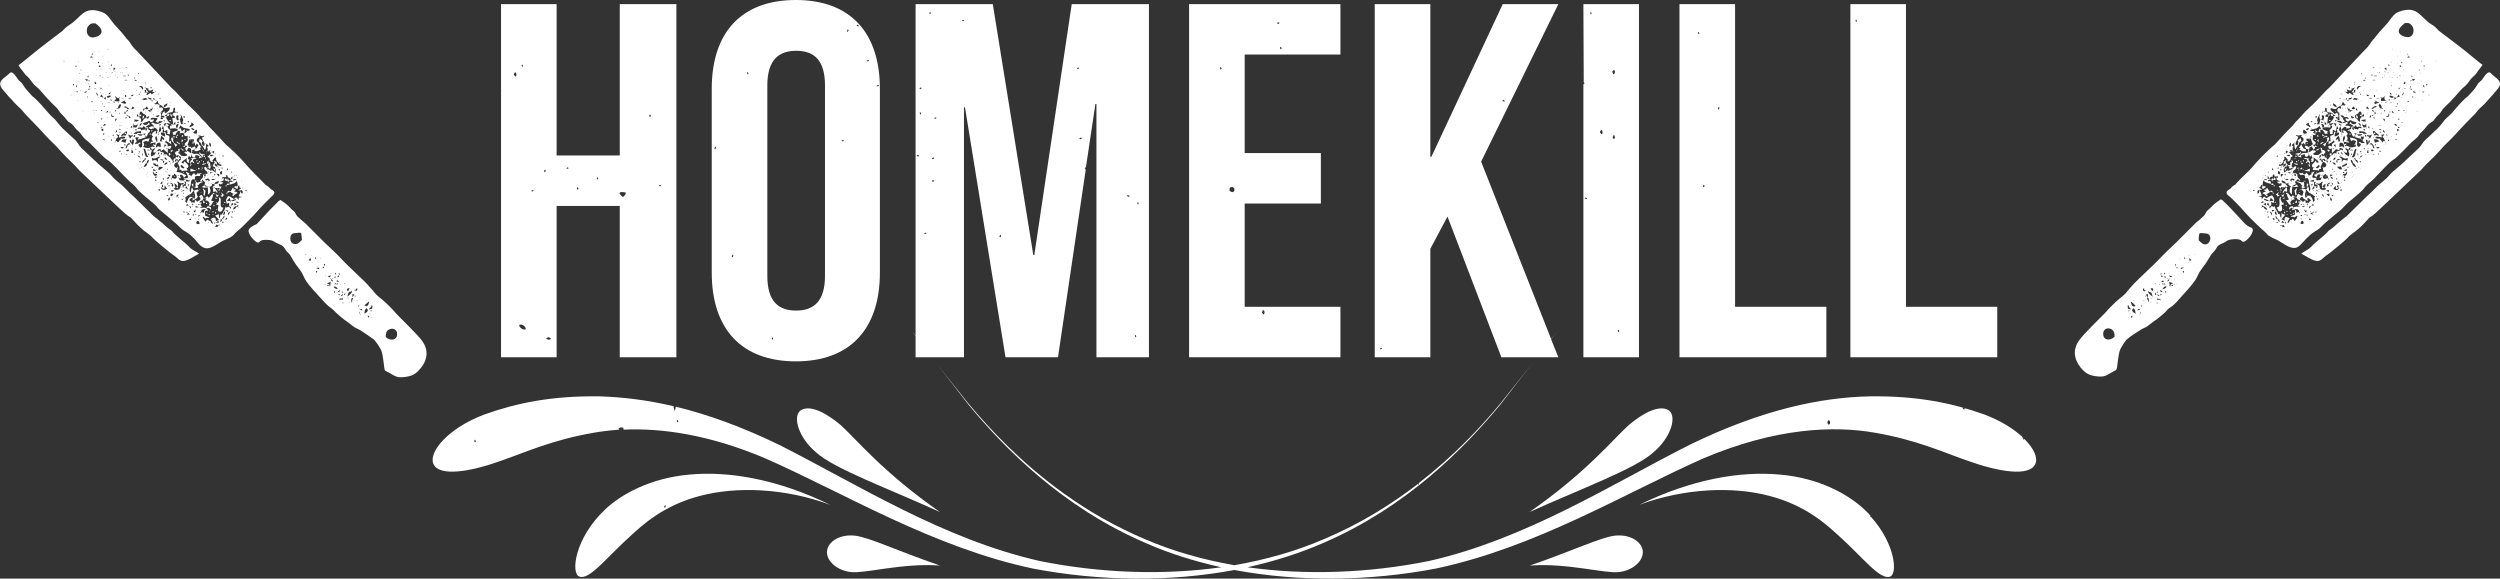 <?xml version="1.0" encoding="UTF-8"?>
<svg xmlns="http://www.w3.org/2000/svg" height="168.6" viewBox="0 0 728.5 168.6" width="728.5">
  <rect x="0" y="0" width="728.5" height="168.6" fill="#333333" stroke="none"/>
  <g fill="#fff">
    <path d="m72.7 66.6c-1.1 1.1 1.5 3.8 2.2 4s.6-.1 1-.4c.8-.5 2.8-.3 3.4-.1.5.2 1 .6 1.5.8.6.3 1.3.5 1.8 1 .4.4.6 1 1 1.4s.8.7 1.1 1.3c.7 1.2 1.4 2.4 2.3 3.5 2.6 3.4.1 2 6.3 8.6 1 1.1 2 2.3 3.2 3.1.5.4.9.7 1.3 1.2.1.1 2.4 2.2 3.7 3 .6.4 1.1.9 1.7 1.3s1.3.6 1.9 1c1.2.8 2.6 1.7 3.8 2.6.7.6 1.8 2.4 2.2 3.2.5 1.1.8 4.8.9 5.2.1.8.2.7 1 1.1s1.6 1 2.4 1.3c1.1.5 3.7.1 4.8-.4 1.3-.6 2.3-1.8 3.1-3 1.2-2 1.5-4.3-.1-6.7-1.3-2-7.2-7.5-8-8.5s-1.8-1.9-2.7-2.8c-1.1-1.1-2.5-1.9-3.4-3.1-.6-.8-1.4-1.5-2-2.3-.6-.7-6.1-5.8-7.1-6.9-1.7-1.9-3.5-3.5-5.3-5.2l-5.7-5.7c-.7-.6-1.6-1.3-2.3-2-.4-.4-.6-1.1-1-1.5s-.8-.6-1.1-1c-.6-.7-1.6-1.5-2.4-2-.5-.3-.2-.4-.7-.2-.3.1-.6.5-.7.6-.7.7-1.4 1.4-2 2-.3.3-4 4.3-4 4.3-.9.4-1.6.8-2.1 1.3zm39.7 31.6c0-.9.1-1.8 1-2.2 1-.5 2.1-.1 2.3 1 .3 2.2-2 2.5-3.3 1.2zm-15-17.2c.1-.2.2-.3.2-.5.4.2.2.5-.2.5zm.2 1.5c.3-.1.3.1.1.4-.2.1-.2-.1-.1-.4zm.4-3c-.1.2-.2.3-.2.5-.4-.2-.2-.5.2-.5zm.2 2.1c.2.2.4.4.7.5-.3 0-.5 0-.8 0 0-.1 0-.3.1-.5zm0 .9c.2 0 .3.1.1.4-.3.1-.3 0-.1-.4zm.6-2.2c.1.9-1.1 0 0 0zm.3-.5c0 .2-.1.3-.4.1-.1-.3 0-.3.4-.1zm.1 3.2c0-.1 0-.2 0-.3.1 0 .1.3 0 .3zm.7 2.6c-.1.6 0 .7-.6.6zm4.2-1c-.2.1-.5.2-.7.3.4-.3.3-.4-.3-.3.2-.2.5-.1.6-.2s.3-.5.4-.5zm2.8 3c0 .1-.3.1-.3 0zm.7.2c-.2.7-.3 1.9-1.4 1.2.3-.2 1.1-1.1 1.4-1.2zm.7 2.2c-.2 0-.5.1-.7.2 0-.5.2-.5.5-.7.4-.4-.4-.6.5-.4-.3.4.1.6-.3.9zm.1.7c-.7 0-.5-.1-.2-.3.1.1.1.3.2.3zm-.3 1.7h.3c0 .1-.3.1-.3 0zm-.4-1.1c.1.1.4.4.3.5 0-.1-.1-.2-.1-.3-.1.1-.3-.1-.2-.2zm-.5.5c.1.2.3.4.4.5-.5.6-.4-.1-.4-.5zm-1-.4c0-.7.1-1 .5-1.6 1.1.6.1 1.3-.5 1.6zm-.6-.9c-.3-.1-.6-.3-.9-.4.6 0 .9-.2.9.4zm-.7 1c.1 0 .3.1.1.2 0 0-.1-.1-.1-.2zm-.1-.7v.7c-.2-.3-.2-.4 0-.7zm-.1-1.8c-.1.2-.1.3-.2.5-.1-.4-.1-.6.2-.5zm-.8-1.3c.1-.1.4-.4.5-.3-.1 0-.2.1-.3.1.1.1-.1.3-.2.2zm-.5-1.7c.2.2.2.4 0 .7 0-.2 0-.4 0-.7zm-.7.7c0-.3 0-.7 0-1 .2 0 .4.1.6.2-.3.2-.6.7-.6.8zm.2.1c-.2.5-.3 1-.5 1.5 0-.8-.3-1.5.5-1.5zm-1.3 1.4c.1-.1.4-.4.5-.3-.1 0-.2.1-.3.1.1.1 0 .3-.2.2zm-.3-1.4h.3c0 .2-.3.2-.3 0zm-.1-.4c.3-.8.2-1.5 1.2-1.4-.1-.1-.1-.2.1-.3.4.5-.9 1.5-1.3 1.7zm0-2.2c.1-.3.3-.2.7-.2-.2.3-.3.5-.4.8-.4-.1-.5-.3-.3-.6zm-.6-1.5c-.1 0-.2 0-.3 0 0-.2.3-.2.3 0zm-.4 3.3c.1-.2.3-.5.4-.7 0 .5.1.7-.4.7zm-.6-.8c-.1-.3.1-.3.4-.1.1.2-.1.2-.4.1zm.4 2.8v.5c-.2 0-.2-.5 0-.5zm-1.1-.5c0-.7.3-.5 1-.5-.1-.1-.1-.2.1-.3 0 0-.2.6-.2.7-.5-.2-.5-.2-.9.1zm-.3-1.6c0-.2.1-.3.4-.1.1.3 0 .3-.4.1zm-.6-.6c.3-.3.6-.2.5-.1.1 0 .1-.2 0-.3.2-.1.4-.3.6-.4 0 .7-.5.5-1.1.8zm-.6-.5h.2c0 .2 0 .7-.2.7 0-.3 0-.5 0-.7zm-.2-1.2c.5-.3 1.1.2 1.2.6-.7 0-.8-.2-1.2-.6zm-1.7-3c.3-.1.6-.3.9-.4-.1.5-.4.8-.9.4zm.7.4c.1.1.1.1.1.2-.1.1-.2-.1-.1-.2zm.4-1.4c0 .1-.3.1-.3 0zm.5 1.6c-.1 0-.2 0-.3 0 0-.2.3-.2.3 0zm-.7.2c.1.1.2.1.3 0 .1.2.3.4.4.6-.6 0-.5-.2-.7-.6zm-1 1.6c.2 0 .4.1.6.1-.2.1-.4.2-.6.3 0-.2 0-.3 0-.4zm-.2-.4c.4-.2.8-.3 1.2-.5-.2.5 0 1-.3 1.5-.1-.8 0-.8-.9-1zm-.3-2.1c0-.1 0-.2 0-.3.1 0 .1.3 0 .3zm.1 2.2v.3c-.1 0-.1-.3 0-.3zm0-1.2v.3c-.1-.1-.1-.3 0-.3zm-.6-3.9c0-.2 0-.4 0-.7.1 0 .3.1.4.1-.1.2-.3.4-.4.6zm-.1 5.3c0-.1.3-.1.3 0-.1 0-.2 0-.3 0zm-.1-5.2c.2 0 .3.1.1.4-.3.1-.4 0-.1-.4zm-.9-2.4h.3c0 .1-.3.1-.3 0zm-.3 3.2c-.3-.1-.6-.3-.9-.4.6-.1 1-.3.9.4zm-.5.5c-.1.2-.2.3-.3.6-.3-.8 0-.6.3-.6zm-.6-4c.2 0 .3.1.1.4-.3.1-.3-.1-.1-.4zm-1.1 1.6c0-.1.3-.1.3 0-.1 0-.2 0-.3 0zm-.2-2.3h.3c-.1.1-.3.1-.3 0zm-.7 1.5c.2-.2.3-.5.7-.5 0 .2 0 .5-.1.7-.2 0-.4-.1-.6-.2zm-.9-1.8v.3c-.2-.1-.2-.3 0-.3zm-4.4-4.5c0-1.2.6-1.6 1.7-1.6.2 0 1.2-.2 1.4 0s.2 1.7.3 2c-.5.5-1.2 1.3-2 1.2-1 0-1.4-.8-1.4-1.6zm-32.7-22.9c0 .1 0 .1 0 0zm7.9 25.7c1.7.4 3.8-1.5 5.3-2.2.9-.4 2-.8 2.7-1.4.5-.4.8-.9 1.2-1.2 1.4-1.1 2.7-2.5 4-3.8s2.5-2.8 3.8-4.1c.6-.6 1.2-1.2 1.8-1.8.5-.6 1.6-1.2 1.3-1.9-.2-.5-.9-.6-1.2-1-.5-.6-.8-.7-1.4-1.1 0 0 .4.3-3.9-4-1-1-1.9-2.1-2.8-3.1-1-1.1-3.1-3.2-4.7-4.5 0 0-4.1-4.5-4.8-5.1-.5-.5-.8-1-1.3-1.5-.6-.6-1.2-1.1-1.7-1.8-1.4-1.6-3-2.9-4.4-4.4-1.3-1.3-2.4-2.7-3.8-3.9l-9.3-9.9c-.7-.8-1.6-1.5-2.2-2.4-1.2-1.9-1.4-1.8-1.4-1.8-1-1.4-2.3-2.8-3.5-4.1s-2-3.2-3.8-3.8c-5.4-1.9-5.9 1.5-9.4 3.7-.9.6-1.4 1-2.1 1.8l-5.4 4.1c-2.1 1.6-7 5.7-7.4 5.9.4.8 1.1 1.5 1.6 2.2.4.7 1 1 1.5 1.6s.9 1.3 1.5 1.9 1.2 1 1.7 1.6c3 3.5 4 4.3 4.9 5.2.5.5.8 1.3 1.4 1.8.6.6 1 1 1.5 1.7s1 .7 1.5 1.2c.7.6 1 1.4 1.8 2 .6.5 1 1.2 1.5 1.8.6.7 1.4 1.2 2.1 1.9 7.9 8.2 2.2 1.4 9.7 9.3l1.7 1.7c3.5 2.9 0 .7 6.6 6.1.6.5 1.1.9 1.5 1.5.7.8 1.6 1.4 2.4 2.1 1.4 1.2 2.8 2.3 4.1 3.6.6.6 1.1 1 1.9 1.4.8.5 1.7 1.3 2.4 2 .7.9 1.8 2.4 3.1 2.7zm-41.2-54.3c0-.1 0-.2 0-.3.2 0 .2.3 0 .3zm2.2 9.9c0 .1-.3.1-.3 0zm.2-.4c-.1 0-.1-.3 0-.3zm.6-3c0 .2-.1.3-.1.5-.1-.2-.2-.3-.3-.5zm.4 2.2c-.1 0-.2 0-.3 0 .1-.1.3-.1.3 0zm.2-7.2c-.3 0-.3-.1-.1-.4.2-.1.3.1.1.4zm0 .5v.3c-.1-.1-.1-.3 0-.3zm.2 4.7c.4.4-.8 1.5 0 0zm.3 1.8c-.1.2-.2.3-.2.5-.4-.2-.1-.5.2-.5zm.1 2.7c-.1 0-.2 0-.3 0 0-.1.3-.1.3 0zm.1-5.7c.1.1.4.4.3.5 0-.1-.1-.2-.1-.3-.1.1-.3 0-.2-.2zm0-5.5c0-.1 0-.2 0-.3.1 0 .1.3 0 .3zm.2 3.5c0-.1 0-.2 0-.3.2.1.2.3 0 .3zm.3 4.8c.1 0 .1.3 0 .3 0-.2 0-.2 0-.3zm.3-5.7c-.1-.1-.2-.2-.3-.3.3 0 .3 0 .3.3zm.3 3.7c0 .1-.3.1-.3 0zm.2 8.2c-.1 0-.1-.3 0-.3zm32.5 31.3c0-.1.3-.1.3 0-.2 0-.2 0-.3 0zm0-1.3h.5c0 .2-.5.2-.5 0zm-.5-4.1c.4-.2.7-.4 1.1-.6.1-.1.3-.5.4-.5.5-.1.8.5.7.8-.1.4-.7.3-.8.7-.3-.2-.5-.4-.8-.6 0 .3-.1.6-.1.9-.4-.1-.5-.3-.8 0-.2-.4-.3-.5-.8-.8.3-.3.6-.8 1.1-.7-.1.3-.1.5 0 .8-.2.1-.3.1-.1.2.1-.1.1-.1.1-.2zm-1.1 1.6c.3.1.8.2.4.7-.1-.2-.2-.5-.4-.7zm.3 1.6c-.1 0-.2 0-.3 0 .1-.2.3-.2.3 0zm.5-2c0-.2.1-.3.4-.1.1.2 0 .3-.4.1zm.4 1.6c0 .1.1.1.1.2-.1 0-.2-.1-.1-.2zm-.1-1.1c-.1 0-.2 0-.3 0 0-.2.3-.2.3 0zm1.1-.4c0-.1 0-.2 0-.3.1 0 .1.3 0 .3zm1-.2c-.3.2-.4.3-.5.3-.1-.3-.1-.3.5-.3zm-.4.9c-.6 0-1 .3-.9-.4.3.1.6.2.9.4zm-1.4 1c.5 0 .4-.1.6-.5.1.8-.8 1.4-.6.5zm-.2 1c.2 0 .3.1.1.4-.3.1-.4 0-.1-.4zm-.4.9c-.1 0-.2 0-.3 0 .1-.1.3-.1.3 0zm-.9.8c.2-.1.4-.3.5-.4.6.5-.1.4-.5.4zm-.6-1.5c.3-.2.3-.4.4-.6.2.1.3.3.5.5-.2 0-.5 0-.7 0 .1 0 0 .2-.2.1zm-.2-2.7c.1-.2.2-.3.3-.5.2.2.4.3.5.5-.2 0-.5 0-.8 0zm0 1.8c.3 0 .5.1.6.2-.2.1-.6 0-.6-.2zm-.8.1c0-.2.1-.3.4-.1.1.3 0 .3-.4.1zm0-4.6h.3c0 .2-.3.2-.3 0zm.2-1.1v.5c-.2 0-.2-.5 0-.5zm-.7 2c0-.2.1-.3.4-.1.1.2 0 .3-.4.1zm-.3-2.2c.3-.3.6-.2.5-.1 0 0 .1-.3.2-.4.2 0 .3.1.5.1-.3.2-1 .3-1.2.4zm.1-.7h.3c-.1.2-.3.2-.3 0zm-.6 2.2v.3c-.2-.1-.2-.3 0-.3zm0-.7c-.2.3-.4.6-.6.9-.1-.8-.2-.9.6-.9zm-1.5-1.7c.2-.2.4-.3.6-.5-.4-.2-.3-.5-.3-.9-.1.1-.3-.1-.2-.2.2.2.4.1.6.3.1.1.3.5.4.7.2-.4.2-.7.2-.9 0-.3-.4-.2-.1-.7.2.2.5.5.8.6.6.1.7-.4 1.1.3.5-.2.1-.4 0-.8.2 0 .3.1.5.1 0 .3-.1.9 0 1.1.1.4.5.5.5 1-.7-.3-.7-.2-.5-1-.3 0-.5 0-.8.1.1.1.2.3.3.4-.2 0-.4 0-.5 0 0-.3.2-1-.4-.8-.2.1-.2 1-.4 1.1-.4.6-1.4.5-1.8.1zm3.7.4v.3c-.1-.1-.1-.3 0-.3zm.6-1.2c.1-.1.3.1.2.2-.3-.3-.3-.3-.4-.7.2 0 .3 0 .5.1-.1 0-.2.2-.3.4zm-.1 1.2c0-.1-.1-.1-.1-.2.1-.1.2 0 .1.2zm-.5-2.5c-.1-.2-.2-.4-.2-.7.4.4 1 .2 1.3.5-.4.2-.7.2-1.1.2zm.9-1.1c0-.1.3-.1.3 0-.2 0-.2 0-.3 0zm-.5 1.8c-.1 0-.3-.1-.1-.2 0 .1 0 .1.1.2zm-3-2.5c0-.2.5-.2.5 0-.2 0-.4 0-.5 0zm-1-.5c.4.2.9.5.8 1-.2.8-.9.4-1.5.2.1-.2.1-.3.1-.4s0-.2 0-.3c.5.1.7-.1.6-.5zm-.5-3.2c.1-.3.3-.6.4-.9 0 .5.2.9-.4.9zm-.3 4.9c0-.1.1-.3.1-.4.3.1.1.5-.1.4zm.9 3.2c-.3.2-.5.3-.8.5 0-.2-.1-.4-.1-.6.3 0 .6 0 .9.1zm.1.7h.3c0 .2-.3.2-.3 0zm-.2 1.2c.1 0 .1.3 0 .3 0-.1 0-.2 0-.3zm-.5.5c.1 0 .1.3 0 .3 0-.1 0-.2 0-.3zm-.5-1.5c.3 0 .6 0 1 .1-.5.1-.4.9-1 .6 0-.3 0-.5 0-.7zm0-3.2c.6.3 1.1.6.6 1.2-.3-.3-.5-.3-.1-.7-.4-.1-.6-.1-.5-.5zm0-5.3c0-.1 0-.2 0-.3.2 0 .2.3 0 .3zm0 3c-.1.2-.1.4-.2.6-.2-.2-.5-.4-.7-.6zm-.6-4c.3-.2.5.1.5.5-.1-.1-.3-.3-.5-.5zm-.1-.3c.1.1.1.1.1.2-.1-.1-.1-.2-.1-.2zm-.3 0c-.5 0-.8-.3-.7-.8.4.1.4.3.7.8zm-.4-1.5v.3c-.1-.1-.1-.3 0-.3zm.6 2.3c-.3.4-.6.6-1.1.6.2-.5.6-.8 1.1-.6zm-1-1.6c-.1 0-.3-.1-.1-.2 0 .1 0 .2.1.2zm-.2-.5c0-.1 0-.2 0-.3.2.1.2.3 0 .3zm.2 1.6c-.1.2-.2.5-.3.7-.2-.1-.1-.5-.1-.7-.3-.2-.7-.4-1-.5.2 0 .8 0 1 .1.3.1-.7.3.4.4zm-1.2-1.7c-.2.1-.3.2-.4.2.2-.3.2-.3.4-.2zm-.7-.1c-.1-.3.1-.5.3-.8.3.3-.1.6-.3.8zm.8.5c-.3.2-.5.5-.8.7v1c-.4-.9-.7-.7-1.7-.5 0-.3 0-.5 0-.8.5.3.8.2 1.3 0 .7-.3.4-.4 1.2-.4zm-1.8-.3v.3c-.1 0-.1-.3 0-.3zm.5 4.5c-.3 0-.6 0-.9-.1 0-.2.1-.3.1-.5.3.2.6.4.8.6zm0-.4c0-.1 0-.2 0-.3.1 0 .1.3 0 .3zm-.5-1.8c.4.1.3 0 .5.5.5-.5.5.1.7.3v.1c-.2.1-.3 0-.7-.1-.2 0-.8-.4-.8-.5-.1-.2-.1-.4.3-.3zm1.3 1.1c.1 0 .1 0 .2-.1.3 0 .7 0 1 .1-.2.2-1 1.1-1.4.7 0-.2.1-.5.2-.7zm.1 4.5c0 .1-.3.1-.3 0zm1.4-1.2c-.1.1-.1.3-.3.5-.1-.6-.1-.6.3-.5zm0-1.4v.3c-.1 0-.1-.3 0-.3zm-1-5.4c.1 0 .1 0 0 0-.1.1-.1 0 0 0zm.2-.8c.3.3.2.5-.1.7-.1-.2 0-.5.1-.7zm1.6 5.7c-.1.2-.4 0-.4-.2.1 0 .2.1.4.2zm.2 3.8c-.4-.3.8-1.4 0 0zm-.1-1.3c0-.1 0-.2 0-.3.2.1.2.3 0 .3zm-.1-.6c.2-.2.3-.6.8-.3-.2.2-.3.6-.8.3zm.6 1.9c.2 0 .3.1.1.4-.2.1-.3-.1-.1-.4zm0 2.2c0-.1 0-.2 0-.3.2.1.2.3 0 .3zm-.4-5.8c-.1-.1-.1-.1-.1-.2.1.1.2.2.1.2zm-.1-.7c0-.2 0-.3 0-.5.2 0 .2.5 0 .5zm.2 8.7c.1-.3.3-.6.4-.9.3.4.3 1.3-.4.9zm-.5-1.2c.2-.1.4-.2.6-.3v.4c-.1-.1-.3-.1-.6-.1zm-1.5-2.3c.4-.3.3-.6.3-1.1.4.5.6.6 0 .9 0 .4.4.3.7.4 0-.3.1-.7.1-1 .2.3.4.7.7 1-.3.1-.8.4-1.1.3-.6 0-.3-.3-.7-.5zm-.2-1.2c.2-.3.4-.6.6-.9 0 .8.2.9-.6.9zm-.3-2.9h.3c-.1.1-.3.1-.3 0zm.1 3.9c0-.1 0-.2 0-.3.1.1.1.3 0 .3zm.1.5v.5c-.6-.1-.6-.5 0-.5zm-.6-4c.1 0 .1.3 0 .3 0-.1 0-.2 0-.3zm-.6-.8c0-.3.1-.3.4-.1.1.2-.1.3-.4.1zm.2 2.2c0 .2-.1.3-.4.1-.1-.3.1-.4.4-.1zm0-1.1v.5c-.6-.1-.6-.5 0-.5zm-1-1.5c.1.2.2.5.4.7.1.1 1.2-.1.6.5-.5.6-1.3-.7-1-1.2zm0-1.2c0 .2-.1.3-.4.1-.1-.3.1-.3.4-.1zm-.6-4c0-.3.3-.6.2-.9-.1-.1-.3-.2-.5-.3 0-.2 0-.4 0-.6.3.2.6.5.5.8.3-.2.6-.4.9-.6.1.7-.3.4-.4.9-.2.7.5.4.8.3-.1-.1.1-.3.2-.2-.4.3-.4.6-.6.9-.2.2-.7.4-1 .6-.1-.3-.2-.6-.1-.9zm2.4-12.3c0 .1-.3.1-.3 0zm-.3-.6c-.1-.1-.5-.4-.4-.5.1.2.6.6.5.7 0-.1 0-.1-.1-.2zm.4 1.8c-.1.2-.3.4-.5.5-.1 0-.1.1-.1.1-.2-.1-.4-.2-.6-.4.3 0 1.1-.4 1.2-.2zm1 1.8c-.7.3-1.2.8-2 .7-.7-.1-1-.8-1.4 0 .5.3.7.3.7.9-.4-.4-1.1-.1-1.5.2.4.3.5.5 1 .4.2-.1.3-.4.5-.4.5-.1.9.4 1.2.8-.5.2.2 1.1-.7.9.1-.2.2-.4.3-.7-.5 0-.7 0-1.1.5-.5.6-.4.5.1 1.1-.4.2-.6 1.1-.1 1.2 0 .2-.1.3-.1.5-.2-.1-.3-.3-.1-.5-.2.3-.4.6-.6.8.5-.1 1.1-.2 1.6-.3v.8c-.2-.1-.4-.2-.7-.3 0 .5.1.4.5.6-.6.6-.1 0-.7.1-.3.1-.6.3-1 .4-.6.1-1.1-.1-1.7-.3.4-.4.4-.9 0-1.4.7-.3.8-.5 1.5-.1.2-.3.3-.7.4-1-.5.1-1.3.2-1.7.4-.6.3-.5.3-.5.9 0 .3.2 1.1-.2 1.3-.5.3-.7-.4-.9-.7.2-.1.5-.3.7-.4-.6-.6-.4-.1-.9.1-.1 0-.6 0-.8 0 0-.5.5-.3.5-.6.1-.5-.6-.8-.2-1.4.3.3.5.1.8 0-.1.2-.1.5-.2.7.6 0 1.4-.3 2-.5.7-.2.6-.6 1-1.3.2-.4.5-.1.5-.6 0-.1 0-.2 0-.3-.4 0-.6-.1-.5-.5-.2-.1 0-.5-.6-.3s.2.3.4.3c-.1.2-.2.4-.4.7-.4-.1-.1-.5-.2-.7-.1.2-.3.3-.4.5-.3-.3-.4-.1-.8.1-.3-.7-.4-.5-1.1-.4 0-.6.6-.4 1-.5.1.1.2.1.3.2.2-.2.3-.4.5-.6.2.2.3.4.5.6 0-.6.8-.8 1.3-1.1-.1-.2-.3-.3-.4-.5-.2.4-.4.7-.9.7s-.4 0-.8-.5c.4-.1.8-.3 1.2-.4.1-.1.3-.1.4-.2.2-.2.4-.1.6.2.5.1.1.3.6 0 .3-.2.5-.4.4-.8-.3.1-.6.2-.9.2-.1-.9 1.2-.5 1.8-.5.2 0 .1.1.2.2-.2.3-.3.5-.6.8.3.1.5.3.8.4.2-.8.7-.5 1.4-.4zm-2.5-3.9v.3c-.1 0-.1-.3 0-.3zm-.3 2.1c0-.1 0-.2 0-.3.2 0 .2.3 0 .3zm0-5.1c.2.1.4.3.4.5-.3.2-.5-.1-.4-.5zm-3.5.4c.4-.1.9-.3 1.3-.4.2.2.3.3.5.5-.5 0-.8.1-1.3.2.3-.4-.1-.2-.5-.3zm.9 2.6c.1.4-.1.6-.4.8-.1-.4.1-.6.4-.8zm1.1.1c-.2.4-.6.2-1 .1.2-.2.4-.5.5-.7.2.2.3.4.5.6zm-.7.9v.3c-.1 0-.1-.3 0-.3zm1 1.3c-.3.9-.3.9-1 .5.4-.2.7-.4 1-.5zm-.4-5.5c.4.3.5.3 1 .3v.4c-.7 0-.8-.1-1-.7zm1.5 1v.2c-.2 0-.7 0-.7-.2zm-.4 1.8c0 .1.1.2.1.2s-.2-.1-.1-.2zm.4.3c-.3.2-.2.5-.3.9-.1-.1-.3-.2-.4-.2 0 .2-.1.4-.1.6-.3-.2-.5-.4-.8-.6.5 0 .8.1.9-.3-.1.1-.3-.1-.2-.2.3.3.6.1.7-.3 0 0 .1.1.2.1zm-.3 1.1v.3c-.1 0-.1-.3 0-.3zm-3.6 4.4c0-.9 0-.9.8-1-.3.3-.5.6-.8 1zm-5.1-3.9c0-.1.3-.1.3 0-.1 0-.2 0-.3 0zm0 3.7c-.1 0-.2 0-.3 0 0-.1.3-.1.3 0zm.7 1.9c.1-.2.6-.5.7-.2.1.2-.1.4-.1.6 0 .1-.4.6-.4.6-.1-.1-.3-.2-.4-.2-.3.1-.5.2-.8.3.1-.8.6-.6 1-1.1zm.6 2c-.2.4-.3.6-.3 1-.4-.1-.9-.3-1.3-.4.4-.7.7-.6 1.6-.6zm.1-.5v.3c-.1-.1-.1-.3 0-.3zm-.1-6.5c.3 0 .5.2.7.2v.1s0 0 0-.1h.1c.1.2.3.4.4.6-.5 0-.5 0-.5-.4-.3-.2-.8-.1-.7-.4zm.3 4c0-.1 0-.2 0-.3.1 0 .1.3 0 .3zm.7 2.8c-.2-.4-.4-.8-.6-1.2.5.2.9.5 1.2.1.1.1.2.2.3.4-.4-.1-.5 0-.9.7zm.6-.1v.3c-.1 0-.1-.3 0-.3zm3-1.3c.1.8-1 .6-1.4.2.6-.3 1 .2 1.4-.2zm0-.4v.3c-.1-.1-.1-.3 0-.3zm-1.7.4c-.3 0-.6 0-.9 0 .7-.8 1.2-.7 2.2-.8v.7c-.7-.2-.8-.4-1.3.1zm-.4-1c-.1-.9 1.1 0 0 0zm-.4-.5c0-.1-.1-.1-.1-.2.1 0 .2.1.1.2zm.4 1.7c0 .2 0 .4-.1.7-.2-.1-.4-.1-.5-.1.2-.3.4-.4.6-.6zm-.7-2.1c.2-.1.2-1.1.2-1.2.3.9.4.7 1.3.3 0 .1-.3.8-.5.9-.4.2-.8-.3-1 .2.1-.1 0-.1 0-.2zm1.4-1.1c0-.1.3-.1.3 0-.1 0-.2 0-.3 0zm-1.2-2.6c0 .1-.3.1-.3 0zm-.2-.4c0-.1 0-.2 0-.3.1.1.1.3 0 .3zm-.6 4.4c0-.2 0-.4.1-.7.1 0 .2.1.4.2-.2.3-.4.4-.5.5zm.2 1.2v.3c-.2-.1-.2-.3 0-.3zm.1-2.2h.3c-.1.1-.3.1-.3 0zm.6-1.9c-.1-.1-.1-.2-.2-.3.1.1.2.2.2.3zm-2.3-.4c.2 0 .3.1.1.4-.3.1-.3-.1-.1-.4zm-.2-.8c-.1-.1-.2-.2-.3-.3.1-.2.1-.4.2-.6.3.3.2.6.1.9zm.3-.6c.1-.6 0-.7.6-.6-.2.2-.4.4-.6.6zm-.7-1.5c.4-.6 1.3.3 1.6.6-.2 0-.4 0-.6 0-.2-.3-.2-.6-.5-.4zm1.3-2.5c0-.2.3-.2.5-.2.1.1.3.1.4.2-.3 0-.6 0-.9 0zm1.3 2.3c.2.2.3.3.5.5-.3.1-.6.3-1 .4.1-.3.3-.6.5-.9zm1.8 4c-.5.3-.6.6-1.2.3.1.1-.1.3-.2.2.2-.2.1-.4 0-.7.4.1 1.2.1 1.4.2zm1.5 4.4c-.6-.6.2-.5.5-.4-.1.1-.3.2-.5.4zm.6.2c.1.3-.1.3-.4.1-.1-.2.1-.2.4-.1zm.4-1.3c0-.1-.1-.1-.1-.2.1 0 .2.1.1.2zm-2.4 6.5c-.1 0-.2 0-.3 0 .1-.2.3-.2.3 0zm-.2-.5c0-.2.1-.3.4-.1.1.2-.1.3-.4.1zm1.8 2.4c-.4-.4 0-.6.4-.6-.1.2-.2.4-.4.6zm.3.2v.3c-.1-.1-.1-.3 0-.3zm.7-1.2c-.8.3-.9-.6-1.1-1.2 0-.2-.2-.8-.3-1.2.6 0 .5.2.7.8.2.7.3 1.1.7 1.6zm-.1-.6c0-.2.1-.3.1-.5.1.2.2.3.3.5-.1 0-.3 0-.4 0zm-.9 1.6c-.2.3-.5.6-.9.8.3-.5.3-1.1.9-.8zm-.6-1.4c-.1 0-.1 0-.2 0 0-.2.1-.4.1-.7.2 0 .1.5.1.7zm3.9-5.7c.4.6.4 1.2.3 1.9-.4-.7-.9-1.3-.3-1.9zm.7-.2c-.1-.1-.2-.1-.3-.2.1 0 .2-.1.2-.1-.1-.1.1-.3.2-.2-.1.2-.2.3-.1.5zm0 .1c0 .1.1.3.2.4-.2-.1-.2-.3-.2-.4zm.8-3.5c-.1.4-.4.8-.8.4.3-.1.6-.2.8-.4zm-.1 2.1c-.2.3-.5.4-.9.6.4-.4.4-.4.3-.7.1-.4.2-.8.3-1.2.2.3.5.8.3 1.3zm.1 1.4c.3.4 1 .7.8 1.3-.2-.1-.4-.2-.6-.3-.1.3-.1.6-.2.9-.1-.1-.3-.3-.4-.4.2-.5.3-1 .4-1.5zm-.2 3.4c-.8-.4-.8-.4-1.4.2 0-.5.1-1.3.7-1.5.8-.3.8.7.7 1.3zm-3 .9c-.3 0-.6 0-.9 0 0-.2.2-.2.5-.2.1 0 .2.1.4.2zm-.3 1.8c-.1 0-.1-.3 0-.3zm-.5 5.8v.3c-.1-.1-.1-.3 0-.3zm0-1.3v.3c-.1 0-.1-.3 0-.3zm-.1-2.5c0 .2-.1.4-.2.6-.2.3-.5.4-.9.5.2-.4.5-1.1.9-1.1 0-.1.3-1.2.6-1 .3.3-.3 1-.4 1 .1 0 .1 0 0 0zm-.3 3.1h.3c0 .1-.3.1-.3 0zm-.9-1.8c0 .1.1.2.1.3.1-.1.3.1.2.2-.1-.2-.4-.4-.3-.5zm-.7-.1c.2-.1.3-.1.5-.2-.3.2-.2.3-.5.2zm-.1-.1c.1 0 .2 0 0 0 0 .1 0 .1 0 0zm-.3.3c.1-.1.1-.1.2-.1.1.1 0 .2-.2.1zm.4-2.1c-.1.1-.1.3-.2.5-.4-.3-.1-.5.2-.5zm-1-1.5c.5-.2.7.2.9.5v-.1.2c.1.1.1.3.2.4-.2-.2-.2-.1-.2-.4 0 0-.1 0-.1-.1-.3-.1-.5-.3-.8-.5zm-.6-2.1c.2.1.3.1.5.2-.5.1-.7 0-.5-.2zm-.3 1.6h.3c0 .2-.3.2-.3 0zm-.4-2.5c-.1-.5-.6-.6-.8-1.1-.1-.3-.2-.4.1-.5.4-.1.3.6.3.8.3-.3 0-1 .6-1 .4.2-.1 1.5-.2 1.8zm-.1.9c-.1 0-.2 0-.3 0 .1-.2.3-.2.3 0zm-.3 1.3c0-.4 0-.7.1-1.1.3.5.8 1.1-.1 1.1zm-.5-2.5c.1-.1.3.1.2.2 0-.1-.1-.1-.2-.2.1 0 .1 0 0 0zm0 0c-.9-.1-.5 1-1.2 1.2-.1-.8 1.3-2.4 1.2-1.2zm-1 1.9c.1-.6.2-.4.8-.4-.1.6-.2.5-.8.4zm-.2.9h.5c0 .2-.5.2-.5 0zm0-2.7c0 .2-.1.3-.4.1-.1-.3 0-.4.4-.1zm-1.5.8c.1-.3.7-.1 1-.1-.4.5-.4.4-1 .1zm.4 1.6v.5c-.2 0-.2-.5 0-.5zm-.6-.7c.3 0 .3.1.1.4-.2 0-.3-.1-.1-.4zm-1.3-2.6c.1.1-.1.3-.2.2.5-.5.2-1.2 1.1-1.6-.2-.2-.4-.5-.6-.7.2-.2.5.1.8.2-.1-.1.1-.3.2-.2-.3.3-.2.5-.2.9.3-.2 1.8-.6 1.8 0 0 .4-1.2.3-1.5.3l.3.3c-.6-.1-.5.7-1 .8-.2-.5-.4-.6-.7-.2zm1.7-3.7c0 .2-.5.1-.7.1 0-.1 0-.1 0-.2.3.1.5.1.7.1zm-.5-1h.3c0 .2-.3.2-.3 0zm-.1-3.3c0-.2 0-.3 0-.5.2 0 .2.5 0 .5zm.4 5.4c-.1-.1-.3-.1-.5-.2.4-.2.6-.1.5.2zm-2.5-5.1c.2.2.3.2.7.3 0 .2-.6.2-.7.1-.3-.2-.2-.4-.2-.9.3 0 0 .3.2.5zm-.3-.9c-.2 0-.3 0-.5 0 0-.2.5-.2.5 0zm-.7-2.9c.1 0 .3.1.4.2-.1.1-.4 0-.4-.2zm.5.2c.1.1.2.2.1.2 0 0-.1-.1-.1-.2zm.5-.9c0 .2-.1.3-.4.1-.1-.3 0-.3.4-.1zm.5.7c.1-.2.4 0 .4.2-.1 0-.2-.1-.4-.2zm.5 2.3c.3-.1.3.1.1.4-.2 0-.2-.1-.1-.4zm.5 2.5c-.2.3-.3.5-.5.8 0-.6-.2-.9.5-.8zm-.5 4.1c.1-.3.3-.6.4-.9.3.5 0 .7-.4.9zm-.3 3.3c0-.1.3-.1.3 0-.1 0-.2 0-.3 0zm0-1.9v.3c-.2-.1-.2-.3 0-.3zm-.6-.6c.3-.2.4-.3.5-.3.1.3.1.3-.5.3zm-.3 1.1c.3 0 .3.1.1.4-.2.1-.3-.1-.1-.4zm-.8-.9c0-.1.3-.1.3 0-.2 0-.2 0-.3 0zm-.4-5.6v.3c-.1-.1-.1-.3 0-.3zm-.4-1.2c.3-.2.2-.3.7-.7 0 .5 0 .6-.5.5.1.2 0 .4-.2.2zm.3-4c0-.1.3-.1.3 0-.2 0-.2 0-.3 0zm-1 7.9c0-.5.2-.7.6-.7.3.7-.4.3-.6.7zm0-5.9h.5c0 .2-.5.2-.5 0zm0 9.9c0-.3.1-.3.4-.1.1.2-.1.2-.4.1zm.1-2c.2 0 .3.1.1.4-.3.1-.4 0-.1-.4zm-.7-.9c.1-.4.2-.3.6-.4v.7c-.2 0-.4-.2-.6-.3zm.4-7.4c0-.2 0-.3 0-.5.2 0 .2.5 0 .5zm-.6 6.8c.2-.1.3-.2.5-.3v.4c-.2-.1-.3-.1-.5-.1zm.5-5.2c0 .2-.1.3-.4.1-.1-.2.1-.3.4-.1zm-.3-2.6v.3c-.2 0-.2-.3 0-.3zm.3 5.1c0 .2-.1.3-.4.1-.1-.2.1-.3.4-.1zm-.6-6.4c.1-.2.2-.5.3-.7.2.3.5.6.7 1-.2-.1-.8-.4-1-.3zm0-2.2c.1-.2.2-.3.2-.5.4.2.1.5-.2.5zm.3-6v.3c-.2-.1-.2-.3 0-.3zm-.7-.5c0-1 1.2 0 0 0zm.1-4.3c0-.1 0-.2 0-.3.1.1.1.3 0 .3zm-.7 6.6v.3c-.1-.1-.1-.3 0-.3zm0-1.6v.3c-.1 0-.1-.3 0-.3zm.4 7.8c-.4-.4-.5-.5-.6-1.1.4.4.5.5.6 1.1zm.2.4c0 .1-.3.1-.3 0zm-.1-10.4c.2 0 .3.1.1.4-.3.1-.4 0-.1-.4zm.5 8.8c.1 0 .1.3 0 .3 0-.2 0-.2 0-.3zm-.1-5c.2 0 .2.5 0 .5 0-.2 0-.4 0-.5zm-.3 3.6h.3c0 .1-.3.1-.3 0zm-.5 10.2h.5c0 .2-.5.2-.5 0zm-.5-3.5h.5c0 .2-.5.2-.5 0zm-.2.7c.1 0 .1.3 0 .3 0-.1 0-.2 0-.3zm0-7.2.3.3c-.3.1-.3.1-.3-.3zm0-1.8c.3-.1.4.4.5.7-.6 0-.5-.1-.5-.7zm-.5 8.4c.1-.1.4-.4.5-.3-.1 0-.2.1-.3.1.1.1-.1.3-.2.2zm.2-17.1c0-.1.3-.1.3 0-.1 0-.2 0-.3 0zm-.3 1.7c-.3 0-.5-.1-.8-.1.2-.2.4-.3.6-.3.1.1.2.2.2.4zm-.2-.7c-.1-.1-.2-.2-.2-.3.4.4.3 0 .3-.4.3.2.2.6-.1.7zm-.5 7.5c-.4.1-.7.1-.5-.2.2.1.4.1.5.2zm-.6-1.1c-.2 0-.3-.1-.1-.4.3-.1.3 0 .1.4zm1.3 7.1c0 .2-.1.3-.4.1 0-.3.1-.3.4-.1zm-.7-3.7c0-.1.3-.1.3 0-.1 0-.2 0-.3 0zm-.2-.9c.2 0 .3.1.1.4-.2.1-.3 0-.1-.4zm-.2.8c.2 0 .3.1.1.4-.3.1-.3-.1-.1-.4zm-.2-1.5c.1.1.4.4.3.5 0-.1-.1-.2-.1-.3-.2.1-.4-.1-.2-.2zm-.2 3.7v.5c-.2 0-.2-.5 0-.5zm-.2-1.5c-.1.5-.2.5-.7.5-.1-.2.6-.4.7-.5zm-.6-3.4h.9c-.1.2-.1.4-.2.6-.2-.3-.5-.4-.7-.6zm4.9-13.8c-.1 1-1.5 1.5-2.3 1.6-1.2.2-2-.8-2-1.9 0-.8.2-1.2.7-1.7.6-.6.9-.5 1.8-.5.7.5 1.9 1.4 1.8 2.5zm.5 7c0 .1-.3.1-.3 0zm-.2 2.2c0-.1 0-.2 0-.3.1 0 .1.3 0 .3zm.2 4.2c-.1 0-.2 0-.3 0 0-.2.3-.2.3 0zm.1 4.8c0-.1 0-.2 0-.3.1.1.1.3 0 .3zm.1 1.2c.2-.2.3-.4.5-.5 0 .3 0 .5.1.8-.2-.1-.4-.2-.6-.3zm.3-1c.1-.1.4-.4.5-.3-.1 0-.2.1-.3.1.1.1-.1.3-.2.2zm.5-6.6c0 .1-.3.1-.3 0zm1.2 6.9c0 .2-1.1.9-1.2.1.3-.1 1.1-.5 1.2-.1zm-.1-1.2c-.1.6 0 .7-.6.6.1-.1.3-.4.6-.6zm-.4-1.6c.1.1.2.3.2.3-.1-.1-.1-.2-.2-.3zm-.1.1c0-.1 0-.1 0 0zm-.3-10.8c0-.1 0-.2 0-.3.2 0 .2.3 0 .3zm.2 8.2c-.1 0-.2 0-.3 0 0-.2.3-.2.3 0zm.1-4.5c-.1 0-.1-.3 0-.3zm.1 6.9c-.1-.2-.1-.3-.2-.5.2.3.2.3.2.5zm.3-5.2c-.1 0-.2 0-.3 0 0-.1.3-.1.3 0zm.1.6c-.1 0-.1-.3 0-.3zm0 2c-.1 0-.1-.3 0-.3zm.3-3.3c-.2 0-.3-.1-.1-.4.3-.1.3.1.1.4zm.4 1.9c-.2.1-.4.3-.4.2.2-.3.2-.3.4-.2zm0 8.6c.1-.1.1-.1.2-.2v.3c-.1 0-.1-.1-.2-.1zm.1-8.6c.1 0 .1 0 0 0zm.1-.2c.1 0 .1 0 0 0zm.6-1.1c-.2.3-.4.5-.6.8 0-.3 0-.6 0-.9.2.1.4.1.6.1zm0 .9c-.2.2-.2.3-.4.2.2-.1.4-.2.4-.2zm.1 1.4c0 .1-.3.1-.3 0zm.5.6c-.1 0-.2 0-.3 0 .1-.2.3-.2.3 0zm.7-2.7c-.1 0-.1-.3 0-.3zm0 8.6c-.1 0-.3 0-.4 0 .9 1.7-.9.5-1.5 1 .3-.3.6-.5.7-.8 0-.3-.4-.8-.3-.9.3.4.9 1 1.3.5.1 0 .2.1.2.2zm-.4 1.4c-.1 0-.2 0-.3 0 0-.2.3-.2.3 0zm.7.6-.4.9c-.2.1-.8.2-1 .3.2-.3.2-.3.5-.2 0-.1 0-.2 0-.4.2-.3.5-1.3.9-.6zm-.1-.7c.4-.2.8-.5 1.2-.6-.1-.1.1-.3.2-.2-.4.3-.3.6.2.7-.1.2-.2.3-.3.5-.5-.2-.8-.3-1.3-.4zm1.2-1.6c0-1.5.9 0 0 0zm-1.2-7c0-.1 0-.2 0-.3.1 0 .1.3 0 .3zm.9 7.4c-.3 0-.6-.1-.8-.1.2-.1.8 0 .8.1zm-.3-2.3h.3c0 .1-.3.1-.3 0zm0-5.1c-.1 0-.1-.3 0-.3zm1 .9c-.3 0-.7 0-1 0 0-.2 1-.2 1 0zm.3-2.5c-.2 0-.3 0-.5 0 0-.2.5-.2.5 0zm0 3.7c-.3 0-.5 0-.8 0 0-.2.8-.2.8 0zm.5-1.6c0 .3-.1.3-.4.1-.1-.2.1-.2.4-.1zm.3 4.3c0 .1-.3.1-.3 0zm.2 2.3c0-.1.1-.1.2-.1 0 .1-.1.1-.2.1zm.8-.9c-.1.5-.2.5-.7.5-.2-.2.5-.4.7-.5zm.4-4.5c-.2 0-.2-.5 0-.5zm.5.7c-.2-.1-.5-.3-.7-.4.5 0 .7-.2.7.4zm0 2.6v.3c-.2-.1-.2-.3 0-.3zm.3 1.6c0 .1-.3.1-.3 0zm.3 6.2c.2-.4 1 0 .7-.8-.1.1-.3.2-.4.4 0-.3-.1-1.1.3-1.2.3-.1.4.3.6.5s.7.3.9.6c.2.2.2.3 0 .6-.2.5-.3.2-.5.4-.4.4-.3.9-1 .9.2-.5.2-.9-.3-1.3-.6-.4-.8.1-.8-.9.3 0 .4.3.5.8zm.5-7.1c0-.1 0-.2 0-.3.2.1.2.3 0 .3zm-.6.4c.5-.2.6 0 .5.2-.1 0-.3-.1-.5-.2zm.3 2c0 .1-.3.1-.3 0zm-.4 3.6c0-.1 0-.2 0-.3.1.1.1.3 0 .3zm0-9.5c.1 0 .1.3 0 .3 0-.1 0-.2 0-.3zm.3-1.9c-.1-.1-.2-.2-.3-.3.4 0 .4 0 .3.3zm.9 4.5c0-.6-.5-.8-1-1 .5 0 1-.2 1.2.3.2.4.2.4-.2.7zm.5 1.8h.3c-.1.1-.3.1-.3 0zm.7-3.8c0 .2-.5.2-.5 0zm-.1.7c0-.1 0-.2 0-.3.1 0 .1.3 0 .3zm1.6.9c-.3.1-.3-.1-.1-.4.2 0 .2.1.1.4zm.3 1.1h.7c-.3.2-.6.5-.9.7-.5-1.1-.8.3-1.6.2.5-.6.1-.7-.5-.8.4-.4-.2-.8-.1-.9 0 .1.1.2.1.2.6 0 .5.1.5.8.2 0 .5-.1.7-.1-.3-.3-.9-1-.9-1.4-.1.1-.3-.1-.2-.2.3.4.7.4 1.2.6-.1.1-.2.2-.3.3.7.4.9.2 1.6-.2-.1.2-.2.5-.3.8zm1-.2c-.1.1-.1.1-.2.2-.1-.1 0-.3.2-.2zm.2 2.7c-.2 0-.3-.1-.3-.2.1-.1.3 0 .3.2zm.9-2c-.1.1-.2.2-.3.2 0 0-.1 0-.1-.1.1-.1.2-.1.4-.1zm-.4.3c0 .1-.1.1-.2 0zm.8 1.1c-.2 0-.3 0-.5 0 0-.2.5-.2.5 0zm1.9 1.4c0 .3-.2.5-.3.8-.3.1-.6.3-.8.4 0-.8.5-.9 1.1-1.2zm-.3 1s.1.1 0 .2c0-.1 0-.1 0-.2zm-.3 1.9c-.7-1-.8-.1-1.1.7.3 0 .5.1.8.1.1.4-.1.6-.5.4.2.4.1.6-.3.5-.3.1-.4-.1-.2-.4-.1-.4.3-1.2-.2-1.4l.2-.2v.2c.3-.1.3-.2 0-.3.4-.3.7-.6.6-.9-.2-.6-.7-.4-1.1-.3 0-.7.4-.6-.3-1-.3-.2-.6 0-.9.1.3-.2.2-.3-.3-.3.1-.2.5-.1.5-.2.1-.2.4-.4.5-.7.1.3.2.8.4 1 .2.3.5.2.8.5.4.3.5.7 1.2.7.3 0 1-.4 1.2-.1.1.8-1 1.4-1.3 1.6zm-.2 3.9c0-.3-.2-.5-.3-.8.3-.1.5-.2.8-.3-.2.4-.3.7-.5 1.1zm.6-.3v.3c-.2-.1-.2-.3 0-.3zm-.9-1.3c-.1-.3.1-.3.4-.1 0 .2-.1.2-.4.1zm1.8-4.5c0-.1 0-.2 0-.3.1 0 .1.3 0 .3zm.4-.9c0 .1-.3.1-.3 0zm1.1 2.6c.1.1.7.3.7.3-.9 0-1.2-.2-1.5.8.5 0 .7.2.8.7-.3 0-.5.1-.8.1.2.8.1 1.2.3 2-.2-.1-.3-.2-.5-.3-.1.2-.2.4-.2.6-.2-.1-.3-.2-.3.3 0 .8.3.4.8.4.4 0 .7-.1 1.1.1.3 0 .5.2.4.5-.7.2-1.1.3-1.7.8.5 0 .5.2.2.5h.9c0-.2 0-.3.1-.5.2-.2.4-.5.6-.7.2.1.4.1.7.2-.1.2-.2.4-.3.6.1 0 1-.3 1.1-.2.2.1.3.8.5.9.3.2.9-.1.9-.1-.4.4.1 1.1-.2 1.6s-1.1.5-.6 1.3c.2.3.4-.2.5.3 0 .2-.3.1-.3.2 0 0-.3.1-.2.5.1.3.2.5.5.5.1-.5.4-1 .8-.8.6.2.4 1.1.4 1.6-.4-.3-.8-.5-1.2-.8 0 .8-.1 0-.4.3-.1.1-.4 0-.3.3s.8.2.7.7c-.1.4-1.3.3-1.5.2-.3-.1-.5-.4-.8-.7-.1 0-.1 0-.2 0 0 0 0-.1.1-.1-.1-.1-.3-.3-.4-.4.2.1.3.2.5.3.1-.4.2-1.2.2-1.2-.5.1-.4 0-.5.6.1-.1.3.1.2.2-.2-.3-1 0-1.1.4s.6.7.4 1.1c.1-.2.3-.3.4-.5.6.6 1.1.3.9 1.3-.3-.3-.5-.6-.6-1-.1.2-.3.3-.4.5-.9-.8-.2.9-.9.2-.2.3-.3.5-.5.8-.2-.3-.4-.7-.6-.9-.3-.3-.5-.4-.8-.6-.2-.1-.1-.3-.3-.4s-.8 0-1 0c.5-.6 0-.5-.4-.7s-.4.1-.7-.5c0 0-.5.4-.6.2-.2-.5.5-.5.9-.6 0 .2.1.5.1.7.1-.3 1-.7 1-.7-.3.3-.1.2.2.5.2.2.6.5.8.7 0-.5 0-.9 0-1.4.2.1.5.2.7.3-.1-.4.5-.6.3-.9s-.8 0-1.1.1c.3-.7-.2-1-.8-1.3.2-.1.5-.5.6-.5-.4.4 1 .7 1.3 1.2 0-.4-.1-.7-.1-1.1-1 .9-.2-1-.5-1.4-.2-.2-.6-.1-.9-.4-.2-.3 0-1-.6-.8.1.4.5.9.2 1.4-.3-.2-1.1-.4-1.1-.8 0-.5.1-.4.5-.4 0-.3 0-.7.2-1-.2 0-.3 0-.5 0 .1-.3.3-.7.4-1 .1.3.2.7.2.9.1.2-.1.5.3.7.1 0 .5-.3.6-.3.2.1.3.3.4.4-.6.7-.2.8.5.8 0-.4.1-.8.2-1.2-.4-.1-1.5-1.3-.4-1.3-.3-.3-.6-.5-.9-.8.5.1.9.2 1.4.3-.4-.4-.9-.8-1.1-1.3-.3-.5-.4-.4-.1-1-.2 0-.5 0-.7 0 .2-.2.5-.3.7-.5 0-.2.6-.5.8-.5.7-.2.9.1 1.1-.7.1-.4-.2-.3.1-.6.4-.4.4.1.4.3.1.3-.2.4 0 .7zm-3.1 10.5c0-.3 0-.6 0-.9.2 0 .4.1.6.1-.2.2-.4.5-.6.8zm1 .2c-.1.2-.5.1-.4-.1.1 0 .2.1.4.1zm4.5 2.7c0 .1-.3.1-.3 0zm.7-7.9.4.4c-.3.2-.6.3-.8.5.1-.4.2-.8.2-1.3-.3.2-.6.4-.9.7-.1-.3-.2-.7-.4-1-.2.1-.4.2-.6.3.2-.4.4-.7.6-1.1.6.6.9.8 1.3.8.5.2 1.1.1 1.5.5-.4.5-.8.3-1.3.2zm1.3 1.9c0 .2-.1.3-.4.1-.1-.3.1-.3.4-.1zm-3.3-3.8c-.2.4-.3.9-.5 1.3-.6-.6-.3-1.3.5-1.3zm-.6-.4c.2-.1.4-.2.6-.3v.4c-.2 0-.4 0-.6-.1zm-1 .5c.2-.3.4-.5.6-.8v.9c-.2 0-.4 0-.6-.1zm-.8.4c.1-.2.4 0 .4.2-.1 0-.3-.1-.4-.2zm2.1-3.6c-.2 0-.2-.5 0-.5zm1.6 3.3c-.2-.3-.4-.3-.6 0-.1-.5-.3-1-.4-1.6-.3.1-.5.2-.8.4-.1-.2-.6-1.4.1-1.5s0 .7.3 1c.7.6.7-.7.8-1-.1.1-.2.1-.3-.1.1-.1.2.1.2-.2.2.5.6 1.2.7 1.7 0 .1-.2.4-.2.6 0 .7.2.1.2.7zm.1-2c0-.2 0-.4 0-.5.6.1.6.5 0 .5zm.6 1.9c-.2-.1-.5-.3-.7-.4.5.1.7-.1.7.4zm1-.8c0 .3-.1.3-.4.1 0-.2.1-.3.4-.1zm0 2c-.1 0-.1.1-.2.1.1-.1.2-.2.2-.1zm1.4-1c0 .1-1.1.7-1.2.7-.3-.9.9-.5.3-1.4.3.1.9.3.9.7zm.2 1.3c-.5.4-.5.2-1-.2.2-.4.7 0 1 .2zm-.6.9c-.1-.1-.1-.3-.2-.4.1.1.2.3.2.4zm1.3.2c-.2.3-.6 0-.8.1-.1-.1-.2-.2-.3-.3.4-.3.6-.8 1.1-.8-.1.3.1.8 0 1zm-1 .1c0 .1 0 .1 0 0-.1 0-.1 0-.2-.1.1.1.1.1.2.1zm.1.7c0-.1 0-.2 0-.3.1 0 .1.3 0 .3zm.9-.2c-.2 0-.3-.1-.4-.2.2.1.4.1.4.2zm4 3.4c-.5-.3-.5-.8-.3-1.3.5.4.4.9.3 1.3zm.7-.2c-.1 0-.1-.3 0-.3zm.3 2.2c-.3-.4-.4-.4-.8-.5.3-.1.5-.2.8-.4zm-.1.4c-.5.2-1.1.8-1.1-.1.4 0 .8 0 1.1.1zm.5-.4c0-.1 0-.2 0-.3.1.1.1.3 0 .3zm1.4.2c-.1 0-.2 0-.3 0 .1-.1.3-.1.3 0zm-.2 2.6c0-.2 0-.3 0-.5.2 0 .2.5 0 .5zm.5.8c-.4-.1-.9-.2-1.3-.3.1.2.1.3.2.5-.3 0-.6-.2-.7-.4-.2-.3-.2-.2.1-.6.1.2.3.3.5.5-.1-.4-.2-.7-.2-1.1.6.2.8 1.3 1.4.8-.1.2 0 .4 0 .6zm-2.5.1c.5.1.7 0 .7.6.5.4 0 .7.2 1.2-.2 0-2.1-1.6-1.2-.5-.6.1-.2-.2-.6-.3-.2-.1-.4-.2-.8-.2 0-.2.1-.3.1-.5.3.1.6.3.8.4.1-.3.2-.7.4-.9.4-.3.7-.3.4.2zm-.8-.1h.3c-.1.2-.3.2-.3 0zm-1.3 2.3c0 .5.2.7-.4.7 0-.5-.1-.7.4-.7zm-.2 1.1c-.1 0-.2 0-.3 0 0-.2.3-.2.3 0zm1.1.3c.3.2.5.4.1.7-.1-.2-.3-.4-.4-.4-.3-.1-.3.6-.7-.1.5-.2.6-.4 1-.2zm.1 1.4c0 .1-.3.1-.3 0zm-.2-.5c.1-.1.1-.1.2-.1 0 .1-.1.2-.2.1zm2-.8c-.5.3-.5.4-1.1.1.2-.3.8-.1 1.1-.1zm-.1-1.1c-.2 0-.3-.1-.1-.4.3-.1.3.1.1.4zm-.6.5c0-.1 0-.2 0-.3.2.1.2.3 0 .3zm-.9-1c.1-.1.2-.3.1-.2-.1-.2 0-.3.2-.2h.7c-.4.1-.7.3-1 .4zm0 .2c-.1 0 0-.1 0 0 0-.1 0 0 0 0zm-.5.3v.3c-.1 0-.1-.3 0-.3zm0-.2c.1-.2.3-.2.4-.2-.2.1-.3.1-.4.2zm.3-.9c-.1.1-.1.1-.2.1 0-.1.1-.3.2-.1zm1.9 2.1c0-.1 0-.2 0-.3.1.1.1.3 0 .3zm.9-2.6c0-.2.1-.3.4-.1.1.3 0 .3-.4.1zm1 .3v.8c-.1.1-.2.2-.4.3-.3-.8-.4-.7.4-1.1zm-1.2-1.1c.1-.1.4 0 .4.2-.1-.1-.3-.1-.4-.2zm.4 2.6s-.1.1-.2.1c-.2-.3-.4-.5-.6-.8.8.1.8 0 .8.7zm1-2.4c0 .3-.1.3-.4.1 0-.2.1-.2.4-.1zm0 1.9c-.1-.1-.1-.1-.2-.2.1 0 .3.1.2.2zm.3-5.4c0 .2-.1.3-.4.1-.1-.2 0-.3.4-.1zm.8 4.2c.1-.2.3-.5.4-.7 0 .5.2.7-.4.7zm1.5.8c0-.2 0-.3 0-.5.2 0 .2.5 0 .5zm.2.9v.9c-.2-.1-.4-.1-.5-.1.2-.3.3-.6.5-.8zm1.2.9c0 .3-.8.3-1 .4.1-.6.5-.4 1-.4zm-.3-1c-.2.1-.3.1-.5.2.3-.3.2-.3.5-.2zm.1 0c-.1.1-.2.1 0 0zm.3-.2c-.1.1-.1.1-.2.1-.1-.1 0-.2.2-.1zm.4 1.1c0-.1-.1-.2-.1-.3-.1.1-.3-.1-.2-.2.1.2.4.4.3.5zm1 .8c-.1 0-.1-.3 0-.3zm1.1 2.7c0-.2.1-.3.4-.1.1.2-.1.3-.4.1zm-.8-1c.1.1-.1.3-.2.2.1-.1.4-.4.5-.3-.1 0-.2.1-.3.1zm0 1.8c-.6-.1-.5-.5-.6-1h.3c.4.2.3.4.3 1zm-3.1 2.7c.7.3.2.8-.4.8.2-.3.3-.3.4-.8zm-1.5-.6c.3-.3.6-.6.8-.9.1.4.3.8.4 1.2-.5-.5-.7-.1-1.2-.3zm1.2 0c.4-.2.9-.4 1.3-.5.1.1.1.2.2.3-.6.1-.8.5-1.5.2zm1.7 1c-.3.1-.5.3-.8.4.1.1-.1.3-.2.2.4-.3.3-.4.3-1 .2.1.5.3.7.4zm-.1-.4c0-.2.1-.4.1-.5.2.2.4.4.7.5-.3 0-.5 0-.8 0zm.6 1.3c.1 0 .3.1.1.2 0 0-.1-.1-.1-.2zm-1.2 1c.1.1.4.4.3.5 0-.1-.1-.2-.1-.3-.1.1-.3 0-.2-.2zm-.1-1c.3-.3.9-.4 1.2-.7v.6c-.2-.1-.3-.1-.5-.2.1.3-.6 1-.9.9-.3 0 .2-.5.2-.6zm-.7 1.4c0-.2.1-.3.4-.1.1.3-.1.3-.4.1zm-.1 1.6c0-.2.1-.3.1-.5.1.2.2.3.3.5-.1 0-.2 0-.4 0zm-.3-1.8c-.2.5-.4.8-.6 1.2-.1-.6-.1-.9.6-1.2zm-.7.2c-.2-.2-.4-.4-.7-.5h.8c0 .1-.1.3-.1.5zm-.3 1.6c.3.4-.1.5-.3.7-.3-.4.1-.5.3-.7zm-.6-2c0-.1 0-.2 0-.3.2.1.2.3 0 .3zm-.5 1.2c.1-.3.2-.7.3-1 .6.2.2 1.1-.3 1zm-.3 2.2c0-.2.1-.3.4-.1.1.3 0 .4-.4.1zm-.5-.2c0-.2 0-.5.1-.7h.3c.2-.3.6-.8.8-1.2 0 .6 0 .9-.6 1.1-.1.3-.3.9-.6.8zm-1.5 1.5c.1-.2.2-.5.4-.7.1.1.3.2.4.2.3-.2.4-.2.7 0-.6 0-.7 0-.8.5-.2.1-.5 0-.7 0zm.2-1.2c.2-.2.5-.4.7-.6.1.2.2.4.2.6-.3 0-.6 0-.9 0zm-.5.3c.1-.2.1-.3.2-.5.3.2.1.5-.2.5zm-.3-.7c.2-.2.4-.2.5-.2-.2 0-.4.1-.5.2zm-.2-.7h.3c0 .1-.3.1-.3 0zm-1 .9v.3c-.2-.1-.2-.3 0-.3zm-1.8-1.6c.3.2.6.4.9.6.1-.5.8 0 1-.4-.3-.1-.5-.2-.8-.3-.4 0-.5-.2-.4-.6-.3-1 .1-1 .9-1-.4-.6-.6-.9-1.4-.9-.5 0-.7.2-1.2-.1 1.3 0 .4-.3.3-1 .2-.1.3-.1.5-.2-.2-.4-1.2.1-.5-.6.2-.1.5-.2.7-.3 0-.1 0-.2 0-.3.1-.2.3-.2.5-.4.2.1.3.2.5.3 0 0 .1-.3.2-.2-.1.1-.1.1-.2.2s-.2.3-.3.5c.5 0 .6 0 1 .4.4.5.3.5 0 1.1.9.1.5.1.9-.4.3-.4.2-.7.8-.7-.3-.1-.7-.3-1-.4.4-.7.7-1.1.5-1.9-.6.1-1.1 1.9-1.6.6-.2.2-.5.5-.7.7-.8 0-.4-1-1.1-1-.2 0-.4.4-.6.5-.5.1-.5-.1-.6-.6-.3-1 0-.4.1-.8.1-.2.6-.1.3-.6-.1-.2-1.1.1-1.2.2-.2.3.2.8.2 1.1.1.6.1.7-.2 1.4-.4-.5-.8-.9-1.4-.5-.4.3-.7 1.2-.7 1.7-.2-.2-.4-.4-.6-.6.4-.4.1-.3.2-.7-.2-.3-.1-.5.2-.6.2-.1.3-.3.5-.4.3-.2.7-.3.9-.5.3-.2.4-.6.8-.8-.2-.3-.4-.6-.5-1-.5.4-.1 1-.6 1.5-.3-1 0-1.4.2-2.4.1-.3 0-.8.2-1.1.3-.5.3-.4 1-.3 0-.5-.1-.8.3-1 .2-.1 1.1 0 1.3 0-.5-.9.4-.3.3-.9-.4.1-.8.3-1.1 0-.3.7-.8.7-1 0-.3.3-.7.4-.8.9-.3-.2-.6-.3-.9-.5l.3-.3c-.4-.2-.7-.3-1.1-.5.1.3.8 1.4.7 1.7-.3.5-1 0-1.3.4.2.1.4.1.5.2-.2.1-.5.1-.4.3-.6 0-1.6.1-1.4-.7-.1.1-.3-.1-.2-.2.3.3.3.2.7.2-.1-.3-.2-.6-.3-.9.7-.3 1 .3 1.2.8l.7-.7c-1.1-.6-1.8-1-3-1 .5-.3.3-.7.4-1.2-1.1 0-1.2-.9-.5-1.5.1-.1.4 0 .5-.2.1-.1.1-.3.1-.5 0 .1-.1.1-.3-.1-.2.4-.1.6-.6.4.2-.5.2-.7.7-.6.1 0 .2.1.3.2 0-.2 0-.4 0-.5v.5c.2.2.2.4.3-.3 1.1.1.2.4 0 .6-.3.3.1.5-.5.5.3.7.9 1.3.5 2 .6.1.7 0 .8.6.5-.5 1.2-.1 1.7-.4-.1-.2-.5-.8-.4-.8.3.4.7-.1.6-.5 0-.3-.9-1-1.1-1.3-.1.2-.3.4-.4.6.1-.1.3.1.2.2-.2-.3-.3-.3-.7-.3.2-.8 1.1-.9 1.5-1.5 0 .9-.2 1.4.8 1.4-.3-.4-.2-.4 0-.9-.2-.1-.3-.1-.5-.2.1-.3.2-.7.4-1 .4 1.1.6.3.7-.5.1.5 0 .8.4 1 .7.3.7-.2.8-.7.4.1.8.3 1.2.4-.1.2-.2.4-.3.6.5-.1 1-.2 1.2-.4 0-.2 0-.4 0-.5.3 0 .5 0 .7-.1-.1-.2-1.2-.2-1.3-.3-.2 0-.1-.4-.3-.4-.4 0 .1.7.2.8l.1-.1c.1.2.3.4.4.6-.7.1-.5-.8-1.5-.9-.8 0-.8.2-1.6-.3.3-.3.4-.6 0-.8.4 0 .6 0 .8-.2.1-.1.1-.2.4-.4-.1-.2-.2-.3-.2-.5-.4.2-.7.4-1.1.5-.2-.6-.4-.3-.9-.2l.4-.4c-.5 0-.7-.3-.4-.7.1-.3.2-.5.3-.8 0-.4.2-.5.6-.4h.8c0 .6.1.7-.5.7 0 .5.5.1.7.3.2.3.1.5.1.9.2-.2.4-.4.6-.7.2.4.6.8.6.1 0-.6-.2-.2-.5-.6-.3-.5-.2-.6.1-1s1.1-.3.1-.7c.3-.3.9 0 1.2.1.2 0 .4-.3.6-.1.1.2-.6.4-.6.5-.2.5 1.6 2.4.2 2.4-.1-.2-.1-.4-.2-.6s-.1-.5.2-.7c-.1-.3-.7-.7-.9-.8-.1.2-.1.8-.3.5.2.7.4.4.7.9.2.3 0 .7.5.8.2.4.4.7.6 1.1.4-.5.3-1.1.4-1.8-.1.1-.3-.1-.2-.2.4.4.6.3.9.9-.2.1-.4.1-.5.2.3.6.3.7.1 1.3.2-.1 1-.3 1-.3-.4.3-.4.7.2.7-.2.3-.9 1.1-1.2 1.1.2.2.5.3.7.5 0 .2 0 .4.1.7.3.3.5.5.9.4-.3-.5-.3-.3 0-.7.1-.2.5-.6.6-.6.5-.1.1-.1.3.3 0 .1 0 .2-.1.3.2.2.3.5.5.7-.8.2-.4-.5-1.1-.3.3.4.3.5 0 .9-.4.5-.5.5-1.1.5.1-.3 0-.8 0-.9-.1 0-.2-.1-.3-.1-.3 0-.2-.2.1-.5-.7 0-.8.7-.5 1 .1-.2.2-.3.3-.1-.4.3 0 .4 0 .8s-.1.4-.5.6c-.3-.7-1-.7-.7.2.2.6 1.2.6.7 1.3h.5c-.6.3-.8-.2-1.4.2-.5.3-.1.4-.3.9-.2.4-.7.5-.8 1.1.6.1.5 0 .6-.5l.6.6c.3.1.3.3.2.6-.2.3-.1.4.2.5.2.1.5.3.7.4-.6-.1-1 .1-1-.5-.3.2-.5.4-.8.6.8.3 1.1.2 1.9 0s1.1-.1 1.1-.9c-.1.1-.3-.1-.2-.2.3.3.4.2.9.3 0-.7.7-.7 1.2-1 0 .6.1.5-.4.8-.4.2-.7-.1-.9.5.1-.1.3.1.2.2-.3-.4-.5.2-.7.5h.6c-.1-.1.1-.3.2-.2-.4.4.1.3.4.3.7.1.7-.4 1 .4.2-.3.3-.5.5-.8-.9-.1-.8-.1-.8-.9.7.4.7.2 1.3-.3-.3-.1-.7-.1-1-.2.9-.3 1.2-.2 1.1-1.2-.1.1-.3.2-.4.3 0-.2 0-.4 0-.5h.8c.3.1.4-.1.2-.5.6-.2.5.3.6.7.4-.2.7.2.9.6-.1 0-.2 0-.6.2-.1-.2-.2-.4-.3-.6-.1.2-.2.4-.2.5-.1-.2-.3-.4-.4-.6-.5.6-.4.5 0 .8.1.1.3-.1.4-.1.2.1.2.5.3.6.2-.5.1-.5.5-.6.3-.1.7.1.8.4-.4.2-.4-.2-.8 0-.2.1 0 .5-.2.8.8-.2 1.9-.3 2.1-1.1.5.7.2.8.4 1.6.1-.1.3-.2.4-.3.1.6 0 .6.6.8-.3.2-.6.5-.9.7h.8c-.2.6-.4 1.1-.7 1.7.4.1.7.1 1.1.2-.9.2-1.1 0-1.1.9-.3-.4-.3-.7-.8-.8-.2.2-.3.3-.5.5-.3-.2-.5-.3-.8-.5-.7-.4-.9-.6-1.3.2-.4.7-.2.9 0 1.7.2-.1.4-.2.7-.4 0 .7-.3 1.2.5 1.3-.1 1.2-.4 0-.5 0-.6-.2-.8.6-1.1-.2 0 1-.8 1.6-1 2.5-.8-.7-.3 1-.9 1 0-.4 0-.8 0-1.2-.4.1-.7.3-1.1.4.4.4.8.9 1.1 1.3-.4.1-.7.3-1 .4.2-.2.1-.5 0-.8-.3-.6-.9-.1-1.4.1.1.1.9 1.4.5 1.4-.5-.1-.5-1.3-1-.8-.4-.8-.6-.3-1 .2-.3-.5-1-1.2-.8-1.5zm-6.1-15 .8.8c-.6.6-1.8-.8-.8-.8zm2.9 3.4c0 .1-.3.1-.3 0zm.8 0c0 .1-.3.1-.3 0zm2.2 6c0 .1-.3.1-.3 0zm1.9.6c0-.1 0-.2 0-.3.1.1.1.3 0 .3zm-1.9 3c.3-.3.8-.1 1.3-.1-.7.2-.7.2-.8 1-.3-.1-.5-.2-.8-.3 0-.3.2-.5.3-.6zm-.5 1c0-.1.1-.3.1-.4.3.1.2.5-.1.4zm0 .7c-.2.1-.4.2-.6.3 0-.1 0-.3 0-.4.2 0 .4 0 .6.1zm-.2.9c-.2.2-.3.3-.6.2.1-.1.3-.2.6-.2zm-.5 1.6c-.7 0-.6-.8 0-1 .4.4.8 1 0 1zm-5.6-20.8-.1-.2c.1 0 .2.1.3.1-.1.1-.2.1-.2.1zm-11.1 1.5c-.1 0-.1 0 0 0zm-38.6-24.3c.6-.6.8-.9 1.5-.3.4.3.7.8 1 1.2 1.1 1.7 1 .7 2 2.4.6 1 1.8 2.2 2.6 3.1 0 0 1 .5 4.6 4.8.8 1 1.9 1.7 2.6 2.7.6.8 1.4 1.7 2.2 2.4 1 .9 1.9 1.8 2.8 2.6.9.7 1.2 1.7 2 2.5l4.9 4.6 2.8 2.4c1 .8 1.5 1.7 2.4 2.4 2.6 2 2.7 2.6 5.3 4.9l5.6 5.5s2.4 1.9 2.6 2.1c1.4 1.4 2.7 2.2 2.7 2.2 1.3 1.6 3.9 3.4 5.2 4.8.7.8 2 1.3 2.8 1.9-1.3.7-2.8 1.8-4.2 2.1-1.6.3-2.1-1-3.3-1.7-.7-.4-5.6-4.5-5.9-4.9-.9-1.1-2-1.6-3-2.5-1.1-.9-2.1-2-3-3-.4-.5-.9-.8-1.4-1.1-.8-.4-12.8-12-13.4-12.5-1-.9-1.9-2.1-2.9-3-2.4-2.2-3.7-3.9-4.9-5.1-.9-.9-1.8-1.7-2.6-2.6-2.6-2.9-5.4-5.7-5.8-6.1s-.7-.9-1.1-1.3c-.8-.9-1.7-1.6-2.5-2.5-.6-.8-1.4-1.4-1.9-2.1-.6-.8-1.6-1.6-1.9-2.5-.7-1.6 1.2-2.5 2.2-3.4zm60.5 37.9c.3-.5.5-.4.8-.9.2-.5.2-.8 0-1.2 1.5 0-.3 3 1.4 3-.2.5-.4 1.3-1.1 1.2-.9-.2-.4-1.4-.3-1.9-.2-.1-.5-.2-.8-.2zm5-5c.1.2.2.3.3.5-.1.1-.1.1-.2.2.1.1.3-.1.2-.2.8.1.5.4 0 .6.4.3.8 0 1 .6-.5.1-.4.2-.8.4-.3.2-.2.5-.7.4 0-.2.1-.3.2-.5.1 0 .2 0 .2-.1 0 0 0 0-.1-.1h-.1c-.3-.2-.9-.5-1-.6.7-.1.6-.8 1-1.2zm0 2c-.1 0-.1 0-.2-.1.1 0 .1-.1.2.1 0-.1 0-.1 0 0zm-9.3-13.2c-.3.2-.7.5-1 .6-.4.1-.5-.1-.9.1 0-.3 0-.5 0-.8h.5c.3-.3.5-.8.8-1.3.2.3.5.6.7.9-.2.1-.4.1-.5.2.1.2.3.3.4.3zm-.8 10.5c-.3.1-.3.2-.2.3s.2.2.2.3c-.4.5-.8.2-1.3 0 .2-.1.4-.1.6-.2-.3-.5-.1-.8 0-1.4.6.6.4.2 1.1.1.5-.1.5-.2 1.1 0-.5.1-1.1.3-1.5.9zm2.8 2.7c.1-.8 0-1.4-.1-2.2.7 0 .5-.1.7.5.1.2.2.8.1 1 0 .2-.5.8-.7.7zm-1.2-.6c0-.5-.3-.6-.2-1.1l.7.7c-.1.5-.2 1-.3 1.5-.6-.6-.2-.5-.2-1.1zm-3.2-8.9c-.6.1-.5.3-.7.8-.1-.7-.2-1 .5-1.4-.1-.1-.2-.2-.3-.3s.7-.2.8-.2c.5 0 .4-.2.8.2-.9.2-1.1 0-1.1.9zm6.2 7.5c.3.3.5.7.8 1 .1.2.2.3.3.5-.6 0-.5 0-.5-.4-.3.1-.6.2-.9.2.1-.4-.3-1 .3-1.3zm-6.9-4.6c0-.3 0-.6 0-.9.6.2 1.1.4 1.7.7-.7 0-1.2.1-1.7.2zm4.7 10.7c0-.5.2-.8.9-.5.5.2.4.3.4.9-.6-.5-.6-.7-1.3-.4zm8-6.2c.7-.7.3.2.9-.4.4.4.3.5 0 1-.3-.2-.6-.4-.9-.6zm-3.3 2.9c-.2-.1-.4-.2-.7-.3.7-.3.5-.4.2-1.1.3.3.7.6 1 .9-.3-.1-.5.1-.5.5zm-9.1-3.9c.3.3.5.1.4-.4.2.3.1.9.1 1.3-.2.1-.4-.6-.5-.9zm4.3-5.9c.1.1-.8.5-1 .4-.8-.3.8-.4 1-.4zm3.1 9.9c-.1-.3-.2-.6-.3-.9.3.1.5.2.8.3-.2.2-.3.4-.5.6zm-4 .8c.2.2.4.5.6.7-.2.1-.4.1-.6.2 0-.3 0-.6 0-.9zm7.8-2.4c-.3.1-.5.2-.8.3 0-.6.6-.9.8-.3zm-11.1-8c-.2.3-.4.5-.5.7.2-.1-.2-1 .5-.7zm2-.6v.5c-.7 0-.6-.4 0-.5zm8.1 6.6c.3-.4.2-.6.8-.3-.2.5-.5.2-.8.3zm-8.2-5.1c.2.2.4.4.7.5-.3 0-.5 0-.8 0 0-.2 0-.4.1-.5zm-1.2-1.2c-.2-.1-.4-.3-.6-.4.4-.4.7 0 .6.4zm1-1c-.1.2-.2.3-.2.5-.4-.2-.2-.5.2-.5zm3.7 14.8c-.1.1-.2.2-.3.3 0-.3-.1-.3.3-.3zm1.1-4.7c-.2-.2-.4-.3-.5-.5h.6c-.1.1-.1.3-.1.5zm.3.8c.2.1.5.3.7.4-.5 0-.7.1-.7-.4zm3.1 1.6c-.6 0-.6 0-.5-.3.1 0 .3.1.5.3zm-6.1-13.8v.5c-.6-.1-.6-.2 0-.5zm-3 7.3h.5c0 .5-.5.3-.5 0zm2.7-5.3c-.3.1-.3-.1-.1-.4.2 0 .2.1.1.4zm-1.2-.4v.5c-.4-.1-.3-.6 0-.5zm7.6 7c.4 0 .2.5 0 .5-.1-.2 0-.4 0-.5zm-2 1.2c.3 0 .3.1.1.5-.3.1-.3-.1-.1-.5zm-4.6-6.2c0 .2-.1.3-.4.1-.1-.2 0-.3.4-.1zm6.8 7.7c0-.2 0-.3 0-.5.4.1.2.5 0 .5zm-6 2.7c0-.2.1-.3.4-.1 0 .3-.1.3-.4.1zm2.3.4c.2 0 .3.1.1.4-.3 0-.3-.1-.1-.4zm-3.4-16.5c.3.3.3.2.2.6-.1-.2-.1-.4-.2-.6zm3.2 18.7c-.2 0-.3-.1-.1-.4.3-.1.3.1.1.4zm.8.3c-.3 0-.3-.1-.1-.5.2-.1.3.1.1.5zm-1.7.3c0 .2-.1.3-.4.1-.1-.3 0-.3.4-.1zm-1.4-16.7c.1.2.1.4.2.6-.3-.2-.3-.1-.2-.6zm-.9 3.8c-.1 0-.2-.1-.1-.3.1 0 .1.1.1.3zm-1.5-.2c0 .1-.1.2-.3.1 0-.1.1-.1.3-.1zm-3.9.7c.1 0 .2.1.1.3-.2 0-.2-.1-.1-.3zm9.8 4.8c.1 0 .2.1.1.3-.2 0-.2-.1-.1-.3zm-5 .5c-.1 0-.2-.1-.1-.3.2 0 .2.1.1.3zm6.5 0c.1 0 .2.1.1.3-.2 0-.2-.1-.1-.3zm-.8.5c.1 0 .2.1.1.3-.1 0-.1-.1-.1-.3zm-5.6.2c0-.1.1-.2.3-.1 0 .1-.1.1-.3.1zm4.6.5c-.1.1-.3-.1-.2-.2zm.9.1c-.1.1-.1.1-.2.2-.1-.1.1-.3.2-.2zm-.8 2.2.2.2c-.2.1-.4 0-.2-.2zm1.9.5c.1 0 .2.1.1.3-.1 0-.1-.1-.1-.3zm-1.9 1.8c-.1 0-.2-.1-.1-.3.2 0 .2.1.1.3zm.8.8c-.1.1-.1.1-.2.2-.1-.1.1-.3.2-.2zm-3.9 0c.1-.1.2-.1.3.1-.2.1-.2.1-.3-.1zm.2.2c.1-.1.2-.1.3.1-.2.2-.3.1-.3-.1zm2 .3c0 .1-.1.2-.3.1 0-.2.1-.2.3-.1zm-3.3-15.8c0 .1-.1.2-.3.1.1-.2.1-.2.3-.1zm1.5-2.5c0 .1-.1.2-.3.1.1-.2.1-.2.3-.1zm.3 0 .2-.2c.1.1-.1.4-.2.2zm-1.5-.3c.1-.1.2-.1.3.1-.2.1-.3.1-.3-.1zm-7.4 4.7c.1.1.1.2-.1.3-.1-.1-.1-.2.1-.3zm-1.2-8.1c-.1.1-.2.2-.2.3.1.3.2.5.3.8.3.2.7.4 1 .6-.2.2-.4.4-.6.6-.1-.4-.3-.7-.4-1.1-.3-.2-.6-.5-.7-.8-.2-.5-.2-.4.1-.9zm-1.4 4.8c0-.3 0-.5 0-.8.7.2.6.8 0 .8zm.9-1c-.2-.1-.3-.2-.5-.3.2-.1.5-.3.7-.4.1.2-.1.4-.2.7zm2.9-3.8c.1.2.3.3.4.5-.2.2-.3.3-.5.5 0-.4 0-.7.1-1zm-2.8-.5c.2-.1.4-.3.5-.4.6.5-.1.4-.5.4zm3.2-.2c-.2 0-.4 0-.5 0 .1-.6.5-.6.5 0zm.5 2.5v.5c-.2 0-.5 0-.7 0 .3-.1.5-.3.7-.5zm-2.5-2.7c.1.2.2.5.3.7-.4-.2-.7-.3-.3-.7-.1-.1-.1-.1 0 0 .1-.2.3-.4.5-.5 0 .6 0 .4-.5.5zm1 2.5c-.2-.1-.4-.3-.6-.4.4-.4.6 0 .6.4zm-1-.8h.5c0 .5-.5.3-.5 0zm2.7-.7c.1.3-.1.3-.4.1 0-.2.1-.2.4-.1zm-5.2-2.5v.5c-.3-.2-.3-.3 0-.5zm4 5.2c.3.2.6.4 1 .5-.6 0-1 .2-1-.5-.1.1-.2 0-.3-.1.2-.2.3-.1.3.1zm.4-1.2c-.1 0-.2-.1-.1-.3.2 0 .2.1.1.3zm-2.6 3.3c0 .1-.1.2-.3.1 0-.1.1-.2.3-.1zm-3.3-6.8c.1-.1.2-.1.3.1-.2.2-.3.1-.3-.1zm-3.1-.3c-.3.1-.3-.1-.1-.4.2-.1.3.1.1.4zm-.5 1c-.2 0-.3-.1-.1-.4.3-.1.3.1.1.4zm-1.3 2.8c.1 0 .2.1.1.3-.2 0-.2-.1-.1-.3zm-2.2-1.5c.1.1.1.2-.1.3-.1-.2-.1-.3.1-.3zm4.6-3.1c-.1.1-.2.1-.3-.1.1-.2.2-.1.3.1zm11.1 4.2c.4-.1.4-.1.3.3 0-.1-.2-.2-.3-.3zm-.5-1.1.2.2c-.1.1-.3-.1-.2-.2zm-6.4-7.6c.8.3-.5 1.5-.5.3.3 0 .5.1.5-.3zm.7 0c.2.4.3.7.4 1.1-.6-.3-.7-.6-.4-1.1zm0 2.3c-.2 0-.4-.1-.6-.1.2-.1.4-.2.6-.3zm6.8 21.3c-.1 0-.2-.1-.1-.3.1.1.2.1.1.3zm-.3.3c.1.1.1.2-.1.3-.1-.1-.1-.2.1-.3zm-1 0 .2.2c-.1.1-.4-.1-.2-.2zm-7.3-24.6c.1.1.1.2-.1.3-.1-.1-.1-.2.1-.3zm-.6 2c-.1.1-.2.1-.3-.1.2-.2.2-.1.3.1zm4.5 20.1c0 1-1.1 0 0 0zm1.8-.8c0 .4-.3.2-.5.3 0-.4.3-.2.5-.3zm-11.6-19.9c-.3.3 0 1-.7.8.3-.3 0-.9.7-.8zm20.6 16.2c-.2-.3-.4-.5-.6-.8.7 0 .6.1.6.8zm3.2 1.4c-.1-.1-.1-.1-.2-.2.1 0 .3.1.2.2zm-15.2.2c0-.1.1-.2.3-.1-.1.2-.2.2-.3.1zm-13.9-12.4c-1.1 0 0-1.1 0 0z"></path>
    <path d="m654.1 65.1s-3.7-4-4-4.3c-.7-.7-1.3-1.4-2-2-.1-.1-.5-.5-.7-.6-.6-.1-.3-.1-.7.2-.8.5-1.8 1.3-2.4 2-.4.4-.8.7-1.1 1-.4.4-.6 1.1-1 1.5-.7.7-1.5 1.4-2.3 2l-5.7 5.7c-1.8 1.7-3.6 3.4-5.3 5.2-1 1.1-6.5 6.2-7.1 6.9-.7.8-1.4 1.5-2 2.3-.9 1.2-2.3 2-3.4 3.1-.9.9-1.9 1.8-2.7 2.8-.9 1-6.7 6.5-8 8.5-1.6 2.4-1.3 4.7-.1 6.7.7 1.2 1.8 2.4 3.1 3 1.1.5 3.7.9 4.8.4.8-.3 1.6-.9 2.4-1.3s.8-.3 1-1.1c.1-.4.4-4.1.9-5.2.4-.8 1.5-2.7 2.2-3.2 1.1-.9 2.5-1.8 3.8-2.6.6-.4 1.3-.6 1.9-1s1.1-.9 1.7-1.3c1.3-.8 3.7-2.9 3.7-3 .4-.5.8-.9 1.3-1.2 1.3-.8 2.2-2 3.2-3.1 6.2-6.7 3.7-5.2 6.3-8.6.9-1.1 1.6-2.3 2.3-3.5.3-.5.7-.8 1.1-1.3.4-.4.6-1 1-1.4.5-.5 1.2-.7 1.8-1 .5-.2.9-.7 1.5-.8.6-.2 2.6-.4 3.4.1.4.3.4.6 1 .4.7-.2 3.3-2.9 2.2-4-.9-.3-1.5-.7-2.1-1.3zm-41.2 31.8c.2-1.1 1.3-1.5 2.3-1 .9.5 1 1.4 1 2.2-1.4 1.4-3.6 1.1-3.3-1.2zm18-16.5c.1.2.2.3.2.5-.3.1-.6-.2-.2-.5zm-.1 2.6c-.2-.3-.2-.5.1-.4.1.2.1.4-.1.4zm0-3c-.1-.2-.2-.3-.2-.5.3 0 .5.3.2.5zm-.3 2.2c-.3 0-.5 0-.8 0 .2-.2.4-.4.7-.5 0 .1 0 .3.1.5zm-.3.7c-.1-.3-.1-.4.1-.4.3.4.2.5-.1.4zm-.5-2.6c1.2 0 0 .9 0 0zm.2-.4c-.3.1-.4.1-.4-.1.3-.2.4-.2.4.1zm-.5 2.8v.3c-.2 0-.2-.3 0-.3zm-.1 3.5c-.6.1-.5 0-.6-.6.1.2.3.4.6.6zm-4.8-2.2c.2 0 .3.4.4.5s.4 0 .6.2c-.6-.1-.7 0-.3.3-.2-.1-.5-.2-.7-.3-.1-.3 0-.5 0-.7zm-2.6 3.6c0 .1-.3.1-.3 0zm.4 1.5c-1 .7-1.2-.5-1.4-1.2.3 0 1.1.9 1.4 1.2zm-2.4 0c1-.2.2 0 .5.4.3.3.5.3.5.7-.2-.1-.5-.2-.7-.2-.4-.3.1-.5-.3-.9zm.4 1.3c.4.2.5.3-.2.3.1 0 .2-.2.2-.3zm-.1 2h.3c-.1.1-.3.1-.3 0zm.4-.9c0 .1-.1.2-.1.3-.1-.1.2-.3.3-.5.1.1-.1.3-.2.2zm.3.9c.1-.2.3-.4.4-.5.1.3.1 1-.4.5zm.9-2.6c.4.6.5.9.5 1.6-.6-.3-1.6-1-.5-1.6zm2 .3c-.3.1-.6.3-.9.4 0-.6.4-.4.9-.4zm-.3 1.7c-.1-.1 0-.2.1-.2 0 0 0 .1-.1.2zm.2-.3c0-.2 0-.5 0-.7.2.3.2.4 0 .7zm.3-2c-.1-.2-.1-.4-.2-.5.3-.1.4.1.2.5zm.5-2c-.1 0-.2-.1-.3-.1.1-.1.3.2.5.3-.2.1-.3-.1-.2-.2zm.7-.8c-.2-.3-.1-.5 0-.7zm.1-.8c.1-.1.3-.1.6-.2v1c-.1-.1-.4-.6-.6-.8zm.8 2.3c-.2-.5-.3-1-.5-1.5.8.1.5.8.5 1.5zm.6-.2c-.1 0-.2-.1-.3-.1.1-.1.3.2.5.3-.1.1-.3-.1-.2-.2zm.2-1.2h.3c0 .2-.3.2-.3 0zm-.9-2c.2.1.2.2.1.3 1-.1.9.5 1.2 1.4-.3-.3-1.7-1.3-1.3-1.7zm1.1 0c-.1-.3-.3-.5-.4-.8.4 0 .6-.1.7.2s0 .5-.3.6zm1.1-2.1c-.1 0-.2 0-.3 0 0-.2.3-.2.3 0zm-.2 2.5c.1.2.3.5.4.7-.6.1-.4-.1-.4-.7zm.5-.1c.3-.2.5-.2.4.1-.3.1-.4.1-.4-.1zm0 3.4c0-.2 0-.3 0-.5.2 0 .2.5 0 .5zm.2-1c0-.1-.2-.7-.2-.7.2.1.2.2.1.3.7 0 1-.2 1 .5-.4-.4-.4-.4-.9-.1zm.8-1.7c.3-.1.4-.1.4.1-.3.2-.5.2-.4-.1zm0-1.3c.2.1.4.3.6.4-.1.1-.1.3 0 .3-.1 0 .2-.2.5.1-.7-.3-1.2-.1-1.1-.8zm1.7 1c-.2 0-.2-.5-.2-.7h.2zm-1-1.3c.1-.4.7-1 1.2-.6-.5.4-.5.6-1.2.6zm1.9-4c.3.1.6.3.9.4-.5.4-.8.1-.9-.4zm.1 1c0-.1.1-.2.1-.2.2.1 0 .3-.1.2zm0-1.6c0 .1-.3.1-.3 0zm-.5 1.6c-.1 0-.2 0-.3 0 .1-.2.3-.2.3 0zm-.2.8c.1-.2.3-.4.4-.6.1.1.2.1.3 0-.3.4-.2.6-.7.6zm1.7 1.4c-.2-.1-.4-.2-.6-.3.2 0 .4-.1.6-.1zm-.8.2c-.3-.5-.1-1-.3-1.5.4.2.8.3 1.2.5-.8.2-.8.2-.9 1zm1.2-3.4v.3c-.1 0-.1-.3 0-.3zm-.1 2.8c0-.1 0-.2 0-.3.2 0 .2.3 0 .3zm0-1.3c0-.1 0-.2 0-.3.2.1.2.3 0 .3zm.2-4.6c.1 0 .3-.1.4-.1v.7c-.1-.3-.2-.5-.4-.6zm.3 5.8c0-.1.3-.1.3 0-.2 0-.3 0-.3 0zm.3-4.7c-.1-.3-.1-.4.1-.4.2.3.2.4-.1.4zm.7-2.9h.3c-.1.1-.3.1-.3 0zm1.4 2.7c-.3.1-.6.3-.9.4-.1-.6.3-.4.9-.4zm-.1 1.6c-.1-.2-.2-.4-.3-.6.3 0 .6-.2.3.6zm.2-4.2c-.1-.3-.1-.4.1-.4.3.3.2.5-.1.4zm1 1.2c0-.1.3-.1.3 0-.2 0-.2 0-.3 0zm.2-2.3h.3c0 .1-.3.1-.3 0zm.3 1.7c0-.2 0-.5-.1-.7.4 0 .4.3.7.5-.2.1-.4.2-.6.2zm1.6-1.8c0-.1 0-.2 0-.3.1.1.1.3 0 .3zm3.1-3c-.8.1-1.5-.7-2-1.2 0-.3 0-1.8.3-2 .2-.2 1.2 0 1.4 0 1.1 0 1.7.4 1.7 1.6-.1.7-.5 1.5-1.4 1.6zm34-24.5c0-.1 0-.1 0 0 0-.1 0 0 0 0zm-4.6 22.8c.7-.7 1.5-1.5 2.4-2 .7-.4 1.3-.8 1.9-1.4 1.3-1.4 2.7-2.4 4.1-3.6.8-.7 1.7-1.3 2.4-2.1.5-.6 1-1 1.5-1.5 6.6-5.4 3.1-3.2 6.6-6.1.6-.5 1.2-1.1 1.7-1.7 7.5-7.9 1.8-1.1 9.7-9.3.6-.7 1.5-1.2 2.1-1.9.5-.6.8-1.2 1.5-1.8s1.1-1.4 1.8-2c.5-.5 1.1-.5 1.5-1.2.5-.7.9-1.1 1.5-1.7.6-.5.8-1.3 1.4-1.8.9-.9 1.9-1.7 4.9-5.2.5-.6 1.2-1 1.7-1.6.6-.6.9-1.3 1.5-1.9s1.1-.9 1.5-1.6c.5-.8 1.1-1.4 1.6-2.2-.4-.2-5.2-4.3-7.4-5.9l-5.4-4.1c-.7-.8-1.2-1.3-2.1-1.8-3.4-2.2-4-5.6-9.4-3.7-1.8.6-2.6 2.6-3.8 3.8-1.2 1.3-2.5 2.7-3.5 4.1 0 0-.2 0-1.4 1.8-.6.9-1.5 1.6-2.2 2.4l-9.3 9.9c-1.4 1.2-2.5 2.6-3.8 3.9-1.4 1.5-3.1 2.8-4.4 4.4-.6.7-1.1 1.2-1.7 1.8-.5.5-.8 1.1-1.3 1.5-.7.6-4.8 5.1-4.8 5.1-1.6 1.3-3.7 3.4-4.7 4.5-1 1-1.8 2.1-2.8 3.1-4.4 4.2-3.9 4-3.9 4-.6.4-.9.5-1.4 1.1-.3.4-1 .6-1.2 1-.4.7.7 1.4 1.3 1.9.6.6 1.2 1.2 1.8 1.8 1.3 1.3 2.5 2.8 3.8 4.1s2.6 2.6 4 3.8c.5.4.8.9 1.2 1.2.8.6 1.9 1 2.7 1.4 1.5.8 3.6 2.6 5.3 2.2 1-.2 2.1-1.7 3.1-2.7zm37.8-51.8v.3c-.1 0-.1-.3 0-.3zm-1.9 10.2c0 .1-.3.1-.3 0zm-.4-.6c.1 0 .1.3 0 .3 0-.2 0-.2 0-.3zm-.2-2.8c-.1.2-.2.3-.3.5 0-.2-.1-.3-.1-.5zm-.7 2.2c-.1 0-.2 0-.3 0 .1-.1.3-.1.3 0zm-.3-7.7c.2.3.2.5-.1.4-.1-.2-.1-.4.1-.4zm-.1 1.2c0-.1 0-.2 0-.3.2.1.2.3 0 .3zm-.1 4.5c.8 1.5-.5.4 0 0zm-.1 2.4c-.1-.2-.2-.3-.2-.5.3-.1.5.2.2.5zm-.1 2.1c-.1 0-.2 0-.3 0 0-.1.3-.1.3 0zm-.5-5.5c0 .1-.1.2-.1.3-.1-.1.2-.3.3-.5.1.2-.1.3-.2.2zm.2-6v.3c-.2 0-.2-.3 0-.3zm-.3 3.6v.3c-.1-.1-.1-.3 0-.3zm-.2 5.2c-.1 0-.1-.3 0-.3zm0-6.2c-.1.1-.2.2-.3.3-.1-.3-.1-.3.3-.3zm-.5 4c0 .1-.3.1-.3 0zm-.4 8c.1 0 .1.3 0 .3 0-.1 0-.2 0-.3zm-32.7 31.5c0-.1.3-.1.3 0-.1 0-.2 0-.3 0zm-.2-1.3h.5c0 .2-.5.2-.5 0zm1.1-3.9c.1-.1.1-.2-.1-.2 0-.2 0-.5 0-.7.5 0 .7.5 1.1.7-.4.2-.5.3-.8.8-.3-.3-.4-.1-.8 0 0-.3-.1-.6-.1-.9-.3.2-.5.4-.8.6 0-.5-.6-.4-.8-.7-.1-.3.2-.8.7-.8.1 0 .2.4.4.5.4.2.7.4 1.2.7-.2-.1-.2-.1 0 0zm.5 2.1c-.4-.5.1-.6.4-.7-.1.2-.2.5-.4.7zm.4.9c-.1 0-.2 0-.3 0 0-.2.3-.2.3 0zm-1.2-2.2c.3-.1.4-.1.4.1-.3.3-.5.2-.4-.1zm-.1 2c0-.1.1-.1.1-.2.2.1 0 .2-.1.2zm.5-1.3c-.1 0-.2 0-.3 0 .1-.2.3-.2.3 0zm-1.3-.7v.3c-.2 0-.2-.3 0-.3zm-.5.4c-.1-.1-.3-.2-.5-.3.5 0 .5 0 .5.3zm.7.1c.1.7-.3.4-.9.4.4-.1.7-.2.9-.4zm0 1c.2.4.1.5.6.5.1.9-.7.3-.6-.5zm.7 2c-.1-.3-.1-.4.1-.4.2.3.2.4-.1.4zm.7.4c-.1 0-.2 0-.3 0 0-.1.3-.1.3 0zm.1.3c.2.1.4.3.5.4-.3.1-1 .2-.5-.4zm.9-1.2c-.2 0-.4 0-.7 0 .2-.2.3-.4.5-.5.1.3.2.4.4.6-.1.2-.3 0-.2-.1zm-.4-2.5c.2-.2.4-.3.5-.5.1.2.2.3.3.5-.2 0-.5 0-.8 0zm.2 2c.2-.1.4-.2.6-.2.1.2-.4.3-.6.2zm1-.2c.3-.1.4-.1.4.1-.3.2-.5.2-.4-.1zm.2-4.5h.3c-.1.2-.3.2-.3 0zm0-.6c0-.2 0-.3 0-.5.3 0 .3.5 0 .5zm.3 1.3c.3-.1.4-.1.4.1-.3.3-.5.2-.4-.1zm-.4-2.4c.2 0 .3-.1.5-.1 0 .1.1.4.2.4-.1 0 .2-.2.5.1-.3-.1-1-.2-1.2-.4zm.8-.3h.3c0 .2-.3.2-.3 0zm.9 2.4c0-.1 0-.2 0-.3.1.1.1.3 0 .3zm.6-.1c-.2-.3-.4-.6-.6-.9.7.1.6.2.6.9zm-1-2.5c-.2-.2-.1-1-.4-1.1-.6-.2-.4.5-.4.8-.2 0-.4 0-.5 0 .1-.1.2-.3.3-.4-.3 0-.5 0-.8-.1.2.7.2.7-.5 1 0-.5.3-.6.5-1 .1-.3 0-.8 0-1.1.1-.1.3-.1.5-.1 0 .3-.5.6 0 .8.4-.7.5-.1 1.1-.3.3-.1.5-.4.8-.6.3.5-.1.4-.1.7s0 .5.2.9c.1-.2.2-.5.4-.7s.4-.1.6-.3c.1.1-.1.3-.2.2 0 .4.1.7-.3.9.2.2.4.3.6.5-.4.3-1.3.4-1.8-.1zm-1.9.6c0-.1 0-.2 0-.3.1.1.1.3 0 .3zm-.8-1.9c.2 0 .3 0 .5-.1 0 .4-.1.4-.4.7-.1-.1.1-.3.2-.2-.1-.1-.2-.3-.3-.4zm.5 1.4c0 .1-.1.1-.1.2-.2-.1 0-.2.1-.2zm-.8-2.3c.3-.3.9-.2 1.3-.5-.1.2-.2.4-.2.7-.3-.1-.7-.1-1.1-.2zm0-1c0-.1.3-.1.3 0-.1 0-.2 0-.3 0zm.9 1.6c.1.1 0 .2-.1.2 0-.1.1-.1.1-.2zm2.4-2.3c0-.2.5-.2.5 0-.2 0-.4 0-.5 0zm1.9.1v.3s.1.2.1.4c-.6.1-1.3.5-1.5-.2-.1-.5.4-.8.8-1 .1.3.3.5.6.5zm-.3-4.8c.1.3.3.6.4.9-.6.1-.4-.3-.4-.9zm.5 5.5c.1.2.1.4.1.4-.2.1-.3-.3-.1-.4zm.2 3.5c0 .2-.1.4-.1.6-.3-.2-.5-.3-.8-.5.3-.1.6-.1.9-.1zm-1.3.8h.3c-.1.2-.3.2-.3 0zm.4 1.4c-.1 0-.1-.3 0-.3zm.5.5c-.1 0-.1-.3 0-.3zm.5-1c-.6.2-.5-.5-1-.6.3 0 .6 0 1-.1zm-.4-3.4c.3.4.2.3-.1.7-.5-.6-.1-.9.6-1.2 0 .4-.1.4-.5.5zm.4-6.1v.3c-.1 0-.1-.3 0-.3zm1 3.3c-.2.2-.5.4-.7.6-.1-.2-.1-.4-.2-.6zm-.9-3.5c0-.4.2-.7.5-.5-.1.2-.4.4-.5.5zm.6-.6c0-.1 0-.1.1-.2 0 0-.1.1-.1.2zm1.1-.9c0 .5-.3.7-.7.8.2-.6.2-.8.7-.8zm-.4-.6c0-.1 0-.2 0-.3.2.1.2.3 0 .3zm.5 2.7c-.5 0-.7-.2-1.1-.6.6-.2.9.1 1.1.6zm.1-2.4c.1.1 0 .2-.1.2 0 0 0-.1.1-.2zm0-.5v.3c-.1-.1-.1-.3 0-.3zm.3 1.3c.2-.1.8-.1 1-.1-.3.2-.7.4-1 .5 0 .2.1.6-.1.7-.1-.2-.2-.5-.3-.7 1 0 .1-.2.4-.4zm1.2-1c-.1-.1-.3-.1-.4-.2.2-.1.1-.1.4.2zm0-1.1c.2.3.4.4.3.8-.2-.2-.6-.5-.3-.8zm.5 1.7c.5.3.7.3 1.3 0v.8c-1-.2-1.3-.5-1.7.5 0-.3 0-.6 0-1-.3-.2-.5-.5-.8-.7.9 0 .6.1 1.2.4zm.7-.4c0-.1 0-.2 0-.3.1 0 .1.3 0 .3zm.3 3.6c0 .2.1.3.1.5-.3.1-.6.1-.9.1.3-.2.5-.4.8-.6zm-.7-.1v.3c-.2 0-.2-.3 0-.3zm.8-1.1c0 .1-.7.4-.8.5-.4.1-.5.1-.7.1 0 0 0 0 0-.1.3-.2.2-.8.7-.3.1-.5.1-.4.5-.5.4-.2.4 0 .3.3zm-1.5 1.3c-.4.4-1.2-.4-1.4-.7.3 0 .7 0 1-.1.1 0 .2 0 .2.1.1.3.3.6.2.7zm0 3.9c0 .1-.3.1-.3 0zm-1.4-.7c-.1-.3-.2-.4-.3-.5.4-.1.4-.1.3.5zm-.3-1.6c0-.1 0-.2 0-.3.2 0 .2.3 0 .3zm1-5.7c.1 0 .1.1 0 0zm-.1-.2c-.2-.2-.4-.4-.1-.7.1.3.2.6.1.7zm-1.2 4.9c0 .2-.3.3-.4.2.1-.1.3-.2.4-.2zm-.7 4c-.8-1.4.5-.3 0 0zm.1-1.5v.3c-.1-.1-.1-.3 0-.3zm-.7-.7c.5-.3.5.1.8.3-.5.3-.5-.1-.8-.3zm.1 2.6c-.1-.3-.1-.4.1-.4.2.3.2.5-.1.4zm.1 1.6v.3c-.1-.1-.1-.3 0-.3zm.6-5.8c0 .1-.1.2-.1.2-.1 0 0-.1.1-.2zm-.1-1v.5c-.2 0-.2-.5 0-.5zm-.6 8.4c.1.3.3.6.4.9-.7.3-.7-.6-.4-.9zm.3-.3c0-.1 0-.3 0-.4.2.1.4.2.6.3-.2 0-.4 0-.6.1zm1.5-1.8c-.3.1-.8-.3-1.1-.3.2-.3.4-.7.7-1 0 .3.1.7.1 1 .3-.1.7-.1.7-.4-.7-.3-.4-.5 0-.9 0 .5-.1.8.3 1.1-.5.1-.2.4-.7.5zm.2-2.7c.2.3.4.6.6.9-.8 0-.6-.1-.6-.9zm.7-2h.3c0 .1-.3.1-.3 0zm.2 3.7v.3c-.2-.1-.2-.3 0-.3zm-.1 1.3c0-.2 0-.4 0-.5.6-.1.6.3 0 .5zm.6-4.3c-.1 0-.1-.3 0-.3zm.1-1.2c.3-.2.5-.2.4.1-.3.2-.4.1-.4-.1zm.7 2.4c-.3.1-.4.1-.4-.1.3-.3.4-.2.4.1zm-.4-.7c0-.2 0-.4 0-.5.6 0 .6.4 0 .5zm-.1-.8c-.5-.6.5-.4.6-.5.2-.2.3-.5.4-.7.3.5-.4 1.8-1 1.2zm1.5-2.3c-.3.1-.4.1-.4-.1.3-.2.4-.2.4.1zm.1-3.2c-.3-.2-.7-.3-1-.6s-.3-.5-.6-.9c.1-.1.3.1.2.2.3.2 1 .5.8-.3-.1-.5-.5-.1-.4-.9.3.2.6.4.9.6-.1-.4.2-.6.5-.8v.6c-.2.1-.4.2-.5.3-.2.3.1.6.2.9 0 .3-.1.6-.1.9zm-2.1-13.2c0 .1-.3.1-.3 0zm-.1-.4c-.1-.1.4-.5.5-.7.1.1-.3.4-.4.5 0 .1-.1.1-.1.2zm.9 1.9c-.2.1-.4.2-.6.4l-.1-.1c-.2-.2-.3-.3-.5-.5.2-.3 1 .1 1.2.2zm-.7 1.9c.3-.1.5-.3.8-.4-.3-.3-.4-.5-.6-.8.1-.2 0-.3-.1-.4.6 0 1.8-.4 1.8.5-.3-.1-.6-.2-.9-.2-.1.3.1.6.4.8.5.3.1.1.6 0 .2-.3.4-.4.6-.2.1.1.3.1.4.2.4.1.8.3 1.2.4-.4.6-.3.5-.8.5s-.7-.2-.9-.7c-.1.2-.3.3-.4.5.5.3 1.3.5 1.3 1.1.2-.2.3-.4.5-.6.2.2.3.4.5.6.1-.1.2-.1.3-.2.4.1 1-.1 1 .5-.7-.1-.8-.3-1.1.4-.4-.2-.5-.3-.8-.1-.1-.2-.3-.3-.4-.5-.1.3.2.6-.2.7-.1-.2-.2-.4-.4-.7.3 0 1-.2.4-.3-.6-.2-.4.2-.6.3.1.4 0 .5-.5.5v.3c0 .5.3.2.5.6.4.7.2 1.1 1 1.3.6.2 1.4.5 2 .5-.1-.2-.1-.5-.2-.7.4.1.5.3.8 0 .4.6-.3.9-.2 1.4.1.3.5.1.5.6-.2 0-.8 0-.8 0-.5-.2-.4-.6-.9-.1.2.1.5.3.7.4-.2.3-.3 1-.9.7-.4-.2-.2-1-.2-1.3 0-.6.1-.6-.5-.9-.5-.3-1.2-.3-1.7-.4.2.3.3.7.4 1 .7-.4.8-.3 1.5.1-.4.4-.4.9 0 1.4-.6.3-1.1.4-1.7.3-.3-.1-.6-.3-1-.4-.6-.2-.1.5-.7-.1.4-.2.5-.1.5-.6-.2.1-.4.2-.7.3 0-.3 0-.5 0-.8.5.1 1.1.2 1.6.3-.2-.3-.4-.6-.6-.8.1.3.1.4-.1.5 0-.2-.1-.3-.1-.5.5-.1.3-1-.1-1.2.5-.6.6-.5.1-1.1-.4-.4-.5-.5-1.1-.5.1.2.2.4.3.7-.9.2-.1-.7-.7-.9.3-.4.7-.9 1.2-.8.2 0 .2.3.5.4.5.1.6-.1 1-.4-.4-.3-1-.6-1.5-.2 0-.6.2-.6.7-.9-.4-.7-.7-.1-1.4 0-.8.1-1.4-.3-2-.7.9.1 1.4-.2 1.7.6zm1-4c0-.1 0-.2 0-.3.1 0 .1.3 0 .3zm.3 1.5v.3c-.1 0-.1-.3 0-.3zm-.3-4.3c.1-.2.2-.4.4-.5 0 .4-.2.7-.4.5zm3.4.2c-.5-.1-.8-.2-1.3-.2.2-.2.3-.3.5-.5.4.1.9.3 1.3.4-.4.1-.9-.1-.5.3zm0 3.1c-.3-.2-.5-.4-.4-.8.3.2.5.4.4.8zm-1.1-1.3c.2.2.4.5.5.7-.4.1-.8.3-1-.1.2-.2.3-.4.5-.6zm.2 1.8c0-.1 0-.2 0-.3.1 0 .1.3 0 .3zm0 1.4c-.7.5-.7.5-1-.5.3.2.7.4 1 .5zm-1.6-5.2c0-.1 0-.3 0-.4.5 0 .6 0 1-.3-.2.6-.3.7-1 .7zm.2.3c0 .2-.5.2-.7.2 0-.1 0-.1 0-.2zm-.4 2c.1-.1.1-.1.1-.2.1.1 0 .2-.1.2zm-.1 0c.1.4.4.6.7.3.1.1-.1.3-.2.2.1.4.4.3.9.3-.3.2-.5.4-.8.6 0-.2-.1-.4-.1-.6-.1.1-.3.1-.4.2 0-.4 0-.7-.3-.9.1 0 .2-.1.2-.1zm.1 1.5c0-.1 0-.2 0-.3.2 0 .2.3 0 .3zm2.9 3.1c.8.1.8.1.8 1-.3-.4-.5-.7-.8-1zm5.6-2.9c0-.1.3-.1.3 0-.1 0-.2 0-.3 0zm.5 3.7c-.1 0-.2 0-.3 0 0-.1.3-.1.3 0zm0 2.9c-.3-.1-.5-.2-.8-.3-.1.1-.3.2-.4.2s-.4-.5-.4-.6-.3-.4-.1-.6c.2-.3.7 0 .7.2.4.6 1 .4 1 1.1zm.1 1.6c-.4.1-.9.3-1.3.4 0-.4-.1-.6-.3-1 .8 0 1.1-.1 1.6.6zm-1.8-.9c0-.1 0-.2 0-.3.2.1.2.3 0 .3zm-.6-6.5c0 .4 0 .5-.5.4.1-.2.3-.4.4-.6h.1v.2c0-.1 0-.1 0 0 .2-.1.5-.2.7-.3.1.4-.4.3-.7.3zm.5 3.5v.3c-.2 0-.2-.3 0-.3zm-1.7 2.4c0-.2.1-.3.3-.4.3.4.8.1 1.2-.1-.2.4-.4.8-.6 1.2-.4-.7-.5-.8-.9-.7zm.3.9c0-.1 0-.2 0-.3.2 0 .2.3 0 .3zm-1.6-1.4c-.4.4-1.6.7-1.4-.2.4.4.9-.1 1.4.2zm-1.4-.4c0-.1 0-.2 0-.3.1.1.1.3 0 .3zm.5.1c0-.2 0-.4 0-.7 1 .1 1.5 0 2.2.8-.3 0-.6 0-.9 0-.5-.5-.7-.3-1.3-.1zm1.7-.9c-1.2 0 0-.9 0 0zm.5-.7c0 .1-.1.1-.1.2-.2-.1 0-.2.1-.2zm0 2.4c-.1 0-.3.1-.5.1 0-.2 0-.4-.1-.7.2.3.4.4.6.6zm0-2.4c-.2-.6-.5 0-1-.2-.1-.1-.4-.8-.5-.9.9.3 1 .6 1.3-.3 0 .1 0 1.1.1 1.2h.1c.1.1.1.1 0 .2zm-1.5-1.3c0-.1.3-.1.3 0-.2 0-.2 0-.3 0zm1.7-2.6c0 .1-.3.1-.3 0zm-.1-.6v.3c-.1-.1-.1-.3 0-.3zm.2 4.2c.1-.1.3-.2.4-.2 0 .2 0 .4.1.7-.2-.2-.4-.3-.5-.5zm.3 1.8c0-.1 0-.2 0-.3.1.1.1.3 0 .3zm-.4-2.4h.3c0 .1-.3.1-.3 0zm-.2-2.2c-.1.1-.1.2-.2.3.1-.1.1-.2.2-.3zm2 .3c-.1-.3-.1-.4.1-.4.3.3.2.5-.1.4zm.4-2c.1.2.1.4.2.6-.1.1-.2.2-.3.3 0-.4-.2-.7.1-.9zm-1-.4c.6-.1.5 0 .6.6-.2-.2-.4-.4-.6-.6zm.9-.7c-.3-.2-.3.1-.4.3-.2 0-.4 0-.6 0 .3-.3 1.2-1.2 1.6-.6-.2.1-.7.3-.6.3zm-1.7-2.7c.1-.1.3-.1.4-.2.2 0 .5 0 .5.2-.3 0-.6 0-.9 0zm.1 3.2c-.3-.1-.6-.3-1-.4.2-.2.3-.3.5-.5.1.3.3.6.5.9zm-1 2.9c-.1.3-.2.5 0 .7-.1.1-.3-.1-.2-.2-.5.3-.7 0-1.2-.3.2-.1 1-.1 1.4-.2zm-3.4 4.1c.4-.1 1.1-.1.5.4-.2-.1-.3-.2-.5-.4zm.4.8c-.3.2-.5.2-.4-.1.3-.1.4-.1.4.1zm-.7-1.6c0 .1-.1.1-.1.2-.2-.1 0-.2.1-.2zm2.5 6.7c-.1 0-.2 0-.3 0 0-.2.3-.2.3 0zm-.5-.7c.3-.1.4-.1.4.1-.3.3-.4.2-.4-.1zm-1.8 2c.4 0 .8.2.4.6-.1-.2-.3-.4-.4-.6zm.1 1c0-.1 0-.2 0-.3.1.1.1.3 0 .3zm0-2.9c.2-.6.1-.8.7-.8-.1.3-.3 1-.3 1.2-.1.7-.3 1.5-1.1 1.2.4-.6.5-1 .7-1.6zm-1 .9c.1-.2.2-.3.3-.5 0 .2.1.3.1.5-.1 0-.2 0-.4 0zm2.2 2.4c-.4-.2-.7-.5-.9-.8.7-.3.7.3.9.8zm-.1-2.9c0 .2.1.4.1.7-.1 0-.1 0-.2 0 0-.2-.1-.7.1-.7zm-4.3-3.2c-.2-.6-.1-1.3.3-1.9.5.7 0 1.3-.3 1.9zm-.6-2.5c.1-.1.3.1.2.2.1 0 .2.1.2.1s-.2.1-.3.2c.1-.2.1-.3-.1-.5zm-.1 1c.1-.2.1-.3.2-.4 0 .1 0 .3-.2.4zm.3-3.5c-.4.4-.7.1-.9-.4.3.2.6.3.9.4zm-.4.4c.1.4.2.8.3 1.2-.1.3-.1.3.3.7-.4-.2-.7-.2-.9-.6-.3-.5.1-1 .3-1.3zm-.1 4.2c-.1.1-.3.3-.4.4-.1-.3-.1-.6-.2-.9-.2.1-.4.2-.6.3-.2-.5.5-.9.8-1.3.2.5.3 1 .4 1.5zm.5.6c.6.2.7 1 .7 1.5-.6-.6-.6-.6-1.4-.2 0-.6-.1-1.6.7-1.3zm2.8 2c.2 0 .4 0 .5.2-.3 0-.6 0-.9 0 .1-.1.3-.2.4-.2zm-.2 1.7c.1 0 .1.3 0 .3 0-.1 0-.2 0-.3zm.5 6.3c0-.1 0-.2 0-.3.1.1.1.3 0 .3zm0-1.2c0-.1 0-.2 0-.3.1 0 .1.3 0 .3zm-.1-2.8s-.6-.7-.3-1c.3-.2.6.9.6 1 .5 0 .7.7.9 1.1-.3-.1-.6-.2-.9-.5-.1-.2-.2-.4-.3-.6.2 0 .1 0 0 0zm.3 3.1h.3c-.1.1-.3.1-.3 0zm.8-1.4c-.1-.1.1-.3.2-.2 0-.1.1-.2.1-.3.1.2-.2.4-.3.5zm.6-.7c.1.1.3.1.5.2-.3.1-.3 0-.5-.2zm.5.2c-.1-.1-.1-.1 0 0zm.1.1c.1 0 .2.1.2.1-.1.1-.2 0-.2-.1zm.1-1.5c-.1-.2-.2-.3-.2-.5.3 0 .5.2.2.5zm-.1-1.5c-.1 0-.1.1 0 0 0 .3-.1.3-.3.5.1-.1.1-.3.3-.5-.2.1-.2 0 0 0-.1 0-.1 0 0 0 .1-.4.3-.7.8-.5-.2.2-.5.4-.8.5zm.9-2.5c.2-.1.4-.1.5-.2.2.3 0 .4-.5.2zm.6 1.5h.3c-.1.2-.3.2-.3 0zm.3-4.2c.6 0 .3.7.6 1 0-.2 0-.9.3-.8s.2.2.1.5c-.1.4-.7.6-.8 1.1 0-.4-.4-1.7-.2-1.8zm.7 2.6c-.1 0-.2 0-.3 0 0-.2.3-.2.3 0zm-.1.2c0 .4 0 .7.1 1.1-.8 0-.3-.6-.1-1.1zm.5-1.4c0 .1-.1.1-.1.2-.1-.1.1-.3.1-.2.1 0 .1 0 0 0zm1.3 1.2c-.7-.2-.3-1.3-1.2-1.2-.1-1.2 1.3.4 1.2 1.2zm-1 .3c.6 0 .7-.1.8.4-.6.1-.7.2-.8-.4zm.5 1.3h.5c0 .2-.5.2-.5 0zm1-2.6c-.3.1-.4.1-.4-.1.3-.3.4-.2.4.1zm0 .6c.2 0 .9-.2 1 .1-.6.3-.6.4-1-.1zm.6 2.2c0-.2 0-.3 0-.5.2 0 .2.5 0 .5zm.5-.8c-.2-.3-.2-.5.1-.4.2.3.2.4-.1.4zm.9-2.8c-.5-.1-.4-.9-1-.8.1-.1.2-.2.3-.3-.3 0-1.5.1-1.5-.3-.1-.5 1.5-.2 1.8 0 0-.5.1-.6-.2-.9.1-.1.3.1.2.2.2-.1.5-.4.8-.2-.2.2-.4.5-.6.7.8.4.5 1.2 1.1 1.6-.1.1-.3-.1-.2-.2-.5-.4-.7-.3-.7.2zm-.5-3.9v.2c-.2 0-.7.1-.7-.1.2-.1.5-.1.7-.1zm-.5-1h.3c0 .2-.3.2-.3 0zm.5-3.8v.5c-.2 0-.2-.5 0-.5zm.1 5.7c-.2.1-.4.1-.5.2-.2-.3 0-.4.5-.2zm2.2-5.4c0 .5.1.7-.2.9-.2.1-.7.1-.7-.1.4-.1.5-.1.7-.3.1-.2-.2-.5.2-.5zm.5-.4c-.2 0-.3 0-.5 0 0-.2.5-.2.5 0zm-.2-2.7c.1-.1.3-.2.4-.2.1.2-.3.3-.4.2zm-.2.3c-.1-.1 0-.1.1-.2 0 0 0 .1-.1.2zm.1-1.1c-.3.1-.4.1-.4-.1.3-.2.5-.2.4.1zm-1.4.8c0-.2.3-.3.4-.2-.1.1-.2.2-.4.2zm-.2 2.5c-.2-.3-.2-.5.1-.4.1.3.1.4-.1.4zm.1 2.9c-.2-.3-.3-.5-.5-.8.7-.1.5.2.5.8zm-.3 2.4c.1.3.3.6.4.9-.5-.2-.8-.4-.4-.9zm.4 4.2c0-.1.3-.1.3 0-.2 0-.3 0-.3 0zm.3-1.7c0-.1 0-.2 0-.3.1.1.1.3 0 .3zm0-1.2c.1.1.3.2.5.3-.6.1-.6.1-.5-.3zm.7 2c-.2-.3-.2-.5.1-.4.2.2.2.4-.1.4zm.7-1.4c0-.1.3-.1.3 0-.1 0-.2 0-.3 0zm.6-5.4c0-.1 0-.2 0-.3.1.1.1.3 0 .3zm.2-1.5c-.5.1-.5.1-.5-.5.5.3.4.4.7.7-.1.1-.3-.1-.2-.2zm-.3-3.9c0-.1.3-.1.3 0-.1 0-.2 0-.3 0zm.6 7.2c.5 0 .7.2.6.7-.1-.4-.8 0-.6-.7zm.2-5.2h.5c0 .2-.5.2-.5 0zm0 9.8c.3-.2.5-.2.4.1-.3.1-.4.1-.4-.1zm.3-1.4c-.1-.3-.1-.4.1-.4.2.3.2.4-.1.4zm.2-1c0-.2 0-.5 0-.7.4.1.5 0 .6.4-.3 0-.4.2-.6.3zm.2-8.3v.5c-.3 0-.3-.5 0-.5zm.1 7.3c0-.1-.1-.3 0-.4.2.1.3.2.5.3-.2.1-.4.1-.5.1zm.4-5c-.3.1-.4.1-.4-.1.3-.3.4-.2.4.1zm-.1-2.5c0-.1 0-.2 0-.3.1 0 .1.3 0 .3zm.1 5c-.3.1-.4.1-.4-.1.3-.3.4-.2.4.1zm-.9-6.3c.2-.3.5-.6.7-1 .1.2.2.5.3.7-.2-.1-.8.2-1 .3zm.8-3c.1.2.2.3.2.5-.3 0-.5-.3-.2-.5zm0-5.3c0-.1 0-.2 0-.3.1.1.1.3 0 .3zm.6-.7c-1.1 0 .1-1 0 0zm-.1-4.5v.3c-.1-.1-.1-.3 0-.3zm.7 7c0-.1 0-.2 0-.3.1.1.1.3 0 .3zm0-1.5c0-.1 0-.2 0-.3.1 0 .1.3 0 .3zm.2 6.3c-.1.6-.2.7-.6 1.1.1-.5.2-.6.6-1.1zm-.5 1.6c0 .1-.3.1-.3 0zm-.2-10c-.1-.3-.1-.4.1-.4.2.4.2.5-.1.4zm-.4 8.6c-.1 0-.1-.3 0-.3zm0-4.7c-.2 0-.2-.5 0-.5zm.1 3.1h.3c-.1.1-.3.1-.3 0zm.2 10.2h.5c0 .2-.5.2-.5 0zm.5-3.5h.5c0 .2-.5.2-.5 0zm.7.9c-.1 0-.1-.3 0-.3zm-.3-7.1c.1-.1.2-.2.3-.3 0 .4 0 .4-.3.3zm-.2-1.4c.1-.3.2-.8.5-.7 0 .6.1.7-.5.7zm.8 7.5c-.1 0-.2-.1-.3-.1.1-.1.3.2.5.3-.1.1-.2-.1-.2-.2zm-.2-16.9c0-.1.3-.1.3 0-.2 0-.2 0-.3 0zm.7 1.3c.2 0 .4.1.6.3-.3 0-.5.1-.8.1.1-.2.1-.3.2-.4zm-.1-.9c0 .4-.1.8.3.4-.1.1-.2.2-.2.3-.2-.2-.3-.6-.1-.7zm1.1 7.9c.1.3-.1.3-.5.2.2-.1.4-.1.5-.2zm.2-1.3c.1.3.1.4-.1.4-.2-.4-.2-.5.1-.4zm-1 7.6c-.3.1-.4.1-.4-.1.3-.2.5-.2.4.1zm.1-3.8c0-.1.3-.1.3 0-.2 0-.2 0-.3 0zm.3-.4c-.1-.3-.1-.4.1-.4.2.3.2.4-.1.4zm.2.7c-.1-.3-.1-.4.1-.4.3.3.2.5-.1.4zm.2-1.7c0 .1-.1.2-.1.3-.1-.1.2-.3.3-.5.1.1-.1.3-.2.2zm.3 4c0-.2 0-.3 0-.5.3 0 .3.5 0 .5zm.9-1.5c-.6 0-.6.1-.7-.5.2.1.9.3.7.5zm-.8-3.4c-.1-.2-.1-.4-.2-.6h.9c-.2.3-.4.4-.7.6zm-2.3-16.9c.9 0 1.2-.1 1.8.5.5.6.7 1 .7 1.7 0 1.2-.8 2.1-2 1.9-.8-.1-2.2-.6-2.3-1.6s1.1-1.9 1.8-2.5zm-2.1 9.6c0 .1-.3.1-.3 0zm-.1 1.9v.3c-.1 0-.1-.3 0-.3zm.1 4.5c-.1 0-.2 0-.3 0 .1-.2.3-.2.3 0zm-.3 4.6v.3c-.2-.1-.2-.3 0-.3zm-.7 1.7c0-.3 0-.5.1-.8.2.2.3.4.5.5-.3.1-.4.2-.6.3zm0-1.5c-.1 0-.2-.1-.3-.1.1-.1.3.2.5.3-.1.1-.2-.1-.2-.2zm0-6.4c0 .1-.3.1-.3 0zm-.2 7.1c-.1.7-1.3.1-1.2-.1 0-.5.8-.1 1.2.1zm-.5-.7c-.6.1-.5 0-.6-.6.2.1.4.4.6.6zm-.4-2s.1-.2.2-.3c-.1.1-.2.2-.2.3zm.2-.3s.1 0 0 0zm.3-11v.3c-.1 0-.1-.3 0-.3zm.1 8.5c-.1 0-.2 0-.3 0 .1-.2.3-.2.3 0zm-.4-4.7c.1 0 .1.3 0 .3 0-.1 0-.2 0-.3zm.2 6.7c-.1.1-.1.3-.2.5-.1-.3-.1-.3.2-.5zm-.3-4.8c-.1 0-.2 0-.3 0 .1-.1.3-.1.3 0zm-.4.3c.1 0 .1.3 0 .3 0-.1 0-.2 0-.3zm0 2.1c.1 0 .1.3 0 .3 0-.2 0-.3 0-.3zm-.1-3.5c.1.3.1.4-.1.4-.3-.3-.2-.5.1-.4zm-.1 2.5s-.2-.1-.4-.2c.2-.1.1-.1.4.2zm-.6 8.5c0-.1 0-.2 0-.3.1.1.1.1.2.2-.1 0-.2.1-.2.1zm.1-8.7c-.1 0-.1 0 0 0-.1 0 0 0 0 0zm-.2-1.4v.9c-.2-.3-.4-.5-.6-.8.2 0 .4 0 .6-.1zm-.2 1.3c-.2.1-.2 0-.4-.2 0-.1.2 0 .4.2zm-.2 1.1c0 .1-.3.1-.3 0zm-.6.6c-.1 0-.2 0-.3 0 .1-.2.3-.2.3 0zm-.9-3c.1 0 .1.3 0 .3 0-.1 0-.2 0-.3zm.3 8.6c.4.5 1-.1 1.3-.5 0 0-.4.6-.3.9 0 .3.4.6.7.8-.6-.5-2.3.7-1.5-1-.1 0-.3 0-.4 0 0 0 .1-.1.2-.2zm.4 1.7c-.1 0-.2 0-.3 0 0-.2.3-.2.3 0zm-.2 1.2c0 .2.1.4 0 .4.3-.1.3-.1.5.2-.2-.1-.8-.2-1-.3l-.4-.9c.5-.7.9.3.9.6zm-1.9-.8c-.1-.2-.2-.3-.3-.5.5-.2.6-.4.2-.7.1-.1.3.1.2.2.4.2.8.4 1.2.6-.6 0-.9.1-1.3.4zm0-2.1c-.9 0 0-1.5 0 0zm1.3-7.3v.3c-.2 0-.2-.3 0-.3zm-.1 7.6c-.3.1-.5.1-.8.1 0-.1.5-.2.8-.1zm-.9-2.2h.3c0 .1-.3.1-.3 0zm.4-5.4c.1 0 .1.3 0 .3 0-.1 0-.2 0-.3zm-.1 1.2c-.3 0-.7 0-1 0 0-.2 1-.2 1 0zm-.8-2.5c-.2 0-.3 0-.5 0 0-.2.5-.2.5 0zm.3 3.7c-.3 0-.5 0-.8 0 0-.2.8-.2.8 0zm-.8-1.5c-.3.2-.5.2-.4-.1.3-.1.4-.1.4.1zm-.5 4.2c0 .1-.3.1-.3 0zm-.7 2.3c.1-.1.2 0 .2.1-.1-.1-.1-.1-.2-.1zm.1-.4c-.6 0-.6.1-.7-.5.2.1.9.3.7.5zm-1.1-5.5c.2 0 .2.5 0 .5 0-.2 0-.3 0-.5zm.2.8c-.2.1-.5.3-.7.4 0-.6.2-.4.7-.4zm-.6 3.2c0-.1 0-.2 0-.3.1.1.1.3 0 .3zm-.1 1.4c0 .1-.3.1-.3 0zm.2 5.4c0 1-.2.4-.8.9-.5.4-.5.8-.3 1.3-.7-.1-.7-.5-1-.9-.2-.2-.3.1-.5-.4-.1-.4-.2-.4 0-.6s.6-.3.9-.6c.2-.2.2-.6.6-.5.5.2.3.9.3 1.2-.1-.1-.3-.2-.4-.4-.3.7.5.4.7.8-.2-.5 0-.8.5-.8zm-1.3-6.5v.3c-.2-.1-.2-.3 0-.3zm.1.8c-.1-.2 0-.4.5-.2-.2.1-.4.2-.5.2zm.5 1.8c0 .1-.3.1-.3 0zm.1 3.4v.3c-.1-.1-.1-.3 0-.3zm0-9c-.1 0-.1-.3 0-.3zm0-2.4c-.1.1-.2.2-.3.3 0-.4 0-.4.3-.3zm-1.4 4c.2-.5.7-.3 1.2-.3-.5.2-1 .4-1 1-.3-.3-.4-.3-.2-.7zm-.5 2.5h.3c0 .1-.3.1-.3 0zm0-3.8c0 .2-.5.2-.5 0zm-.3.4v.3c-.2 0-.2-.3 0-.3zm-1.5.8c.2.3.2.5-.1.4-.2-.3-.1-.4.1-.4zm-.8.7c.7.4.9.5 1.6.2-.1-.1-.2-.2-.3-.3.5-.2.9-.2 1.2-.6.1.1-.1.3-.2.2 0 .4-.6 1.1-.9 1.4.2 0 .5.1.7.1 0-.6-.1-.8.5-.8 0-.1.1-.2.1-.2.1.1-.5.5-.1.9-.6.1-1 .2-.5.8-.8.1-1.2-1.3-1.6-.2-.3-.2-.6-.5-.9-.7h.7c-.1-.3-.2-.6-.3-.8zm-.4.8c-.1-.1-.1-.1-.2-.2.1-.1.3.1.2.2zm-.2 2.2c0 .1-.1.2-.3.2 0-.1.2-.2.3-.2zm-.7-1.6c-.3.1-.4.1-.4-.1.1 0 .3 0 .4.1zm.1.3c-.1.1-.2 0-.2 0 .1-.1.2-.1.2 0zm-.4 1c-.2 0-.3 0-.5 0 0-.2.5-.2.5 0zm-1.3 2.6c-.3-.1-.6-.3-.8-.4-.2-.2-.3-.5-.3-.8.5.3 1.1.4 1.1 1.2zm-.9 0c-.1-.1 0-.1 0-.2zm-.9.4c.1-.4.9.1 1.2.1.7 0 .7-.5 1.2-.7.3-.2.6-.2.8-.5.2-.2.3-.7.4-1 .2.3.4.5.5.7.1.1.4 0 .5.2-.5-.1-.6 0-.3.3-.3-.1-.6-.2-.9-.1-.7.3-.3.3-.3 1-.4-.2-.9-.4-1.1.3-.1.4.2.7.6.9-.3 0-.3.1 0 .3 0-.1 0-.2 0-.2.1.1.1.1.2.2-.5.2-.1.9-.2 1.4.1.4.1.5-.2.4-.3.1-.4-.1-.3-.5-.4.1-.6 0-.5-.4.3 0 .5-.1.8-.1-.2-.8-.4-1.7-1.1-.7-.3-.5-1.5-1.1-1.3-1.6zm1 4.1c.3.1.5.2.8.3-.2.2-.3.5-.3.8-.2-.4-.4-.7-.5-1.1zm-.1 1c0-.1 0-.2 0-.3.1.1.1.3 0 .3zm.4-1.7c.3-.2.5-.2.4.1-.2.2-.4.2-.4-.1zm-1.3-4.6v.3c-.2 0-.2-.3 0-.3zm-.2-.6c0 .1-.3.1-.3 0zm-1.4 1.9c.1-.2.1-.7.4-.3.3.3 0 .2.1.6.2.8.4.6 1.1.7.2 0 .8.3.8.5.2.2.5.3.7.5-.2 0-.5 0-.7 0 .3.6.2.5-.1 1s-.8.9-1.1 1.3c.5-.1.9-.2 1.4-.3-.3.3-.6.5-.9.8 1 0-.1 1.2-.4 1.3.1.4.2.7.2 1.2.7 0 1.1-.1.5-.8.2-.1.3-.3.4-.4s.5.3.6.3c.4-.2.3-.5.3-.7.1-.2.1-.6.2-.9.1.3.3.7.4 1-.2 0-.3 0-.5 0 .2.3.2.7.2 1 .4 0 .5 0 .5.4s-.8.6-1.2.8c-.3-.5.1-.9.2-1.4-.6-.2-.4.5-.6.8-.3.3-.7.2-.9.4-.3.3.5 2.3-.5 1.4 0 .4-.1.7-.1 1.1.3-.4 1.7-.8 1.3-1.2.1-.1.4.3.6.5-.6.3-1.1.5-.8 1.3-.3-.1-.9-.4-1.1-.1-.2.4.3.6.3.9.2-.1.5-.2.7-.3v1.4c.3-.2.6-.4.8-.7.3-.3.6-.2.2-.5 0 0 .9.3 1.2.4 0-.2.1-.5.1-.7.4.1 1.1.1.9.6-.1.3-.5-.1-.6-.2-.2.6-.2.3-.7.5-.4.2-.9.1-.4.7-.1 0-.8-.1-1 0s-.1.3-.3.4c-.3.2-.4.2-.8.6-.2.2-.4.6-.6.9-.2-.3-.3-.5-.5-.8-.7.7 0-1.1-.9-.2-.1-.2-.3-.3-.4-.5-.1.4-.3.7-.6 1-.2-1 .3-.7.9-1.3.1.2.3.3.4.5-.2-.5.5-.7.4-1.1s-.8-.7-1.1-.4c-.1-.1.1-.3.2-.2-.1-.6 0-.4-.5-.6 0 0 .1.8.2 1.2.2-.1.3-.2.5-.3-.1.1-.3.2-.4.4 0 .1 0 .1.1.1-.1 0-.1 0-.2 0-.3.3-.5.6-.8.7-.2.1-1.4.2-1.5-.2-.1-.5.6-.3.7-.7.1-.2-.2-.2-.3-.3-.3-.3-.4.5-.4-.3-.4.3-.8.5-1.2.8 0-.5-.2-1.4.4-1.6.4-.2.7.4.8.8.3-.1.4-.3.5-.5.1-.3-.2-.5-.2-.5s-.3 0-.3-.2c.1-.5.3-.1.5-.3.5-.8-.2-.8-.6-1.3-.3-.5.3-1.2-.2-1.6 0 0 .6.3.9.1.2-.2.2-.8.5-.9.1-.1 1 .2 1.1.2-.1-.2-.2-.4-.3-.6.2-.1.4-.1.7-.2.2.2.4.5.6.7.1.2.1.3.1.5h.9c-.3-.3-.3-.5.2-.5-.6-.5-1-.5-1.7-.8-.1-.3 0-.5.4-.5.4-.2.7-.1 1.1-.1s.8.3.8-.4c0-.5-.1-.4-.3-.3-.1-.2-.1-.4-.2-.6-.2.1-.3.2-.5.3.2-.7.1-1.2.3-2-.3 0-.5-.1-.8-.1 0-.5.3-.7.8-.7-.3-1-.6-.8-1.5-.8 0 0 .6-.2.7-.3.1 0-.2-.1-.1-.4zm2.5 10.4c.2 0 .4-.1.6-.1v.9c-.2-.3-.4-.6-.6-.8zm.1.9c0 .2-.3.4-.4.1.1 0 .3-.1.4-.1zm-4.7 2.8c0 .1-.3.1-.3 0zm-2.3-7.9c.4-.4 1-.3 1.5-.5.5-.1.7-.2 1.3-.8.2.4.4.7.6 1.1-.2-.1-.4-.2-.6-.3-.1.3-.2.7-.4 1-.3-.2-.6-.4-.9-.7.1.4.2.8.2 1.3-.3-.2-.6-.3-.8-.5.1-.1.3-.3.4-.4-.4-.1-.9.1-1.3-.2zm.5 2c-.3.1-.4.1-.4-.1.3-.2.4-.2.4.1zm3.3-2.6c-.2-.4-.3-.9-.5-1.3.9 0 1.1.7.5 1.3zm-.5-1.6c0-.1 0-.3 0-.4.2.1.4.2.6.3-.1.1-.3.1-.6.1zm1 .5c0-.3 0-.6 0-.9.2.3.4.5.6.8-.2.1-.4.1-.6.1zm1 .5c0-.2.3-.3.4-.2-.1.1-.2.2-.4.2zm-1.7-4.3c.2 0 .2.5 0 .5 0-.1 0-.3 0-.5zm-1.3 3.1c0-.2-.2-.5-.2-.6.1-.6.5-1.2.7-1.7 0 .2.1 0 .2.2-.1.2-.2.2-.3.1.1.3 0 1.7.8 1 .3-.2-.4-1.1.3-1s.1 1.3.1 1.5c-.3-.1-.5-.2-.8-.4-.1.5-.3 1-.4 1.6-.2-.2-.4-.2-.6 0-.1-.6.1 0 .2-.7zm-.3-1.8v.5c-.6 0-.6-.4 0-.5zm0 2.1c-.2.1-.5.3-.7.4 0-.6.2-.4.7-.4zm-1.3-.4c-.3.2-.5.2-.4-.1.3-.2.4-.1.4.1zm-.2 2c-.1 0-.2 0-.2-.1.1-.1.2 0 .2.1zm-.7-1.8c-.5 1 .6.6.3 1.4-.1-.1-1.2-.7-1.2-.7 0-.4.7-.6.9-.7zm0 1.8c-.5.4-.5.7-1 .2.3-.2.7-.6 1-.2zm-.2.7c-.1.1-.1.3-.2.4 0-.1 0-.3.2-.4zm-1.5-.4c.5 0 .7.5 1.1.8-.1.1-.2.2-.3.3-.2 0-.6.2-.8-.1-.2-.2 0-.7 0-1zm1.1 1c0 .1-.1.1-.1.2 0 0 0-.1-.1-.1.1 0 .2 0 .2-.1zm-.3.5v.3c-.1 0-.1-.3 0-.3zm-.4-.1c-.1.1-.3.2-.4.2 0-.1.1-.1.4-.2zm-4.1 2.4c.1.5.2.9-.3 1.3-.1-.5-.2-1 .3-1.3zm-1.1.7c.1 0 .1.3 0 .3 0-.1 0-.2 0-.3zm-.3 1.6c.3.1.5.2.8.4-.5.1-.5.2-.8.5 0-.3 0-.6 0-.9zm1.2 1.2c0 .8-.6.3-1.1.1.4-.1.8-.1 1.1-.1zm-1.5-.5v.3c-.2-.1-.2-.3 0-.3zm-1.2.4c-.1 0-.2 0-.3 0 0-.1.3-.1.3 0zm-.1 2.1v.5c-.2 0-.2-.5 0-.5zm-.3.7c.6.6.8-.5 1.4-.8-.1.4-.2.7-.2 1.1.2-.2.3-.3.5-.5.3.3.3.2.1.6-.1.2-.4.4-.7.4 0-.2.1-.3.2-.5-.4.1-.9.2-1.3.3-.1-.2-.1-.4 0-.6zm2.6.5c.2.2.3.6.4.9.3-.1.6-.3.8-.4 0 .2.1.3.1.5-.3 0-.5.1-.8.2s0 .4-.6.3c.9-1-1 .5-1.2.5.2-.5-.3-.9.2-1.2 0-.6.2-.5.7-.6-.1-.5.1-.5.4-.2zm.3.1h.3c-.1.2-.3.2-.3 0zm1.9 2.9c-.5 0-.4-.2-.4-.7.5.1.5.3.4.7zm.1.5c-.1 0-.2 0-.3 0 .1-.2.3-.2.3 0zm-.4.5c-.4.7-.5-.1-.7.1-.1.1-.3.2-.4.4-.4-.3-.2-.5.1-.7.4-.2.5 0 1 .2zm-.9 1.2c0 .1-.3.1-.3 0zm-.2-.6c.1 0 .2 0 .2.1-.1.1-.2 0-.2-.1zm-.7-.6c-.6.3-.5.2-1.1-.1.3 0 .9-.2 1.1.1zm-.9-1.6c.1.3.1.4-.1.4-.2-.3-.2-.5.1-.4zm.5.7v.3c-.1-.1-.1-.3 0-.3zm0-1.2h.7c.2-.1.3 0 .2.2-.1 0 0 .1.1.2-.4-.1-.7-.3-1-.4zm1 .5s0 .1 0 0c-.1.1 0 0 0 0zm.4.7c0-.1 0-.2 0-.3.2 0 .2.3 0 .3zm-.3-.7c.1 0 .2 0 .4.2-.2-.1-.3-.1-.4-.2zm.2-.6c-.1 0-.1-.1-.2-.1.1-.2.3 0 .2.1zm-2 1.8v.3c-.2-.1-.2-.3 0-.3zm-1.4-2.5c.3-.1.4-.1.4.1-.3.2-.5.2-.4-.1zm-.2 1.5c-.1-.1-.2-.2-.4-.3 0-.3 0-.6 0-.8.8.4.8.3.4 1.1zm.4-2.1c0-.2.3-.3.4-.2-.1.2-.2.2-.4.2zm.8 1.9c-.2.3-.4.5-.6.8-.1-.1-.1-.1-.2-.2 0-.7.1-.6.8-.6zm-1.3-1.7c-.3.2-.5.2-.4-.1.2-.1.4-.1.4.1zm-.3 1.6c-.1.1-.1.1-.2.2 0-.1.1-.2.2-.2zm0-5c-.3.1-.4.1-.4-.1.3-.3.4-.2.4.1zm-1.7 3.3c.1.2.3.5.4.7-.6 0-.4-.2-.4-.7zm-1.1 1v.5c-.2 0-.2-.5 0-.5zm.3 2.1c-.1 0-.2.1-.5.1 0-.3 0-.6 0-.9.2.3.4.6.5.8zm-.7.5c-.2-.1-.9-.1-1-.4.5.1.9-.1 1 .4zm-.2-1.1c-.1-.1-.3-.1-.5-.2.3-.1.3-.1.5.2zm-.5-.2c.1.1.1.1 0 0zm-.1-.1c-.1 0-.2-.1-.2-.1.1-.1.2 0 .2.1zm-.3.5c.1.1-.1.3-.2.2 0 .1-.1.2-.1.3-.1-.1.2-.3.3-.5zm-1.4 1c.1 0 .1.3 0 .3 0-.1 0-.2 0-.3zm-1.5 2.8c.3-.1.4-.1.4.1-.3.3-.5.2-.4-.1zm1-.9c.1-.1.3.2.5.3-.1.1-.3-.1-.2-.2-.2 0-.2-.1-.3-.1zm.5.9h.3c-.1.5 0 1-.6 1 .1-.6-.1-.8.3-1zm3.3 4.5c-.6.1-1.2-.5-.4-.8.1.5.1.5.4.8zm-.1-1.1c.1-.4.3-.8.4-1.2.3.3.6.6.8.9-.6.2-.7-.2-1.2.3zm-1.6-.6c.1-.1.1-.2.2-.3.4.2.9.4 1.3.5-.6.4-.9 0-1.5-.2zm.6.9c0 .6-.1.7.3 1-.1.1-.3-.1-.2-.2-.3-.1-.6-.2-.8-.4.2-.1.4-.3.7-.4zm-1.5 0c.2-.2.4-.4.7-.5 0 .2.1.4.1.5-.3 0-.5 0-.8 0zm.1 1.5c-.1-.1 0-.2.1-.2 0 .1 0 .2-.1.2zm1.1 1c0 .1-.1.2-.1.3-.1-.1.2-.3.3-.5.1.2-.1.3-.2.2zm.5-.5c-.3.1-1-.6-.9-.9-.2.1-.3.1-.5.2 0-.2 0-.4 0-.6.4.3.9.4 1.2.7.1 0 .5.5.2.6zm.1.6c.3-.1.4-.1.4.1-.3.2-.4.2-.4-.1zm.1 1.7c.1-.2.2-.3.3-.5 0 .2.1.3.1.5-.1 0-.3 0-.4 0zm1.3-.6c-.2-.5-.4-.7-.6-1.2.7.3.7.6.6 1.2zm0-1.6h.8c-.2.2-.4.4-.7.5 0-.1 0-.3-.1-.5zm.7 3c-.2-.2-.6-.3-.3-.7.2.1.6.2.3.7zm.3-3v.3c-.1-.1-.1-.3 0-.3zm.2.4c.1.3.2.7.3 1-.5.1-.9-.8-.3-1zm.2 3.1c.3-.1.4-.1.4.1-.3.3-.5.2-.4-.1zm.3-.8c-.6-.2-.6-.5-.6-1.1.2.4.6.8.8 1.2h.3c0 .2 0 .5.1.7-.3 0-.5-.6-.6-.8zm1.4 2.3c-.1-.6-.2-.5-.8-.5.3-.2.4-.2.7 0 .2 0 .3-.1.4-.2.1.2.2.5.4.7-.2-.1-.4 0-.7 0zm-.3-1.3c.1-.2.2-.4.2-.6.2.2.5.4.7.6-.3 0-.6 0-.9 0zm1.2-.3c.1.2.1.3.2.5-.4.1-.5-.2-.2-.5zm0-.3c.1 0 .3 0 .5.2-.2-.1-.4-.2-.5-.2zm.3-.5h.3c0 .1-.3.1-.3 0zm1.4 1.1c0-.1 0-.2 0-.3.1.1.1.3 0 .3zm1-.5c-.4-.5-.6-1-1-.2-.5-.5-.5.7-1 .8-.4.1.4-1.3.5-1.4-.6-.2-1.1-.7-1.4-.1-.1.2-.1.6 0 .8-.3-.1-.7-.3-1-.4.4-.4.8-.9 1.1-1.3-.4-.1-.7-.3-1.1-.4v1.2c-.6.1-.2-1.6-.9-1-.2-.9-1.1-1.5-1-2.5-.3.8-.5.1-1.1.2-.1 0-.4 1.3-.5 0 .8-.1.5-.6.5-1.3.2.1.4.2.7.4.2-.8.4-1 0-1.7-.4-.8-.6-.6-1.3-.2-.3.2-.5.3-.8.5-.2-.2-.3-.3-.5-.5-.5.1-.5.4-.8.8 0-.9-.2-.8-1.1-.9.4-.1.7-.1 1.1-.2-.2-.6-.4-1.1-.7-1.7h.8c-.3-.2-.6-.5-.9-.7.6-.2.5-.3.6-.8.1.1.3.2.4.3.2-.8-.1-.9.4-1.6.2.8 1.3.8 2.1 1.1-.2-.3 0-.7-.2-.8-.3-.2-.4.1-.8 0 .1-.3.5-.5.8-.4.5.1.4.1.5.6.1-.2.1-.6.3-.6.1-.1.3.1.4.1.5-.3.5-.2 0-.8-.1.2-.3.4-.4.6-.1-.2-.2-.4-.2-.5-.1.2-.2.4-.3.6-.3-.2-.4-.2-.6-.2.2-.5.5-.9.9-.6.1-.4 0-.9.6-.7-.2.4-.1.6.2.5h.8v.5c-.1-.1-.3-.2-.4-.3-.1 1 .2.9 1.1 1.2-.3.1-.7.1-1 .2.6.5.6.7 1.3.3.1.9.1.8-.8.9.2.3.3.5.5.8.3-.8.3-.3 1-.4.3 0 .8 0 .4-.3.1-.1.3.1.2.2h.6c-.3-.3-.4-.9-.7-.5-.1-.1.1-.3.2-.2-.1-.5-.5-.2-.9-.5-.5-.3-.4-.2-.4-.8.6.3 1.2.4 1.2 1 .5-.1.6 0 .9-.3.1.1-.1.3-.2.2.1.8.3.7 1.1.9s1.1.3 1.9 0c-.3-.2-.5-.4-.8-.6 0 .7-.4.5-1 .5.2-.1.5-.3.7-.4.3-.1.4-.2.2-.5s-.1-.4.2-.6c.2-.2.4-.4.6-.6.2.5.1.5.6.5-.1-.5-.6-.6-.8-1.1s.2-.6-.3-.9c-.6-.4-.8.1-1.4-.2h.5c-.5-.7.5-.7.7-1.3.4-.9-.3-.8-.7-.2-.4-.3-.5-.2-.5-.6s.3-.5 0-.8c.1-.1.2-.1.3.1.2-.2.1-1-.5-1 .3.3.4.4.1.5-.1 0-.2.1-.3.1v.9c-.6 0-.7.1-1.1-.5-.3-.5-.4-.5 0-.9-.7-.1-.3.5-1.1.3.2-.2.3-.5.5-.7 0-.1 0-.2-.1-.3.2-.4-.2-.4.3-.3.1 0 .5.5.6.6.3.5.3.2 0 .7.4.1.7-.1.9-.4.1-.2.1-.4.1-.7.2-.2.5-.3.7-.5-.3 0-1-.9-1.2-1.1.6 0 .6-.3.2-.7 0 0 .7.3 1 .3-.2-.6-.2-.8.1-1.3-.2-.1-.4-.1-.5-.2.3-.6.5-.5.9-.9.1.1-.1.3-.2.2.2.7 0 1.4.4 1.8.2-.4.4-.7.6-1.1.5-.1.3-.5.5-.8.3-.5.5-.2.7-.9-.2.4-.2-.2-.3-.5-.2.2-.8.6-.9.8.3.2.3.4.2.7-.1.2-.1.4-.2.6-1.4 0 .3-1.9.2-2.4 0-.2-.8-.3-.6-.5.1-.2.4.1.6.1.3 0 .9-.3 1.2-.1-.9.4-.2.3.1.7.3.3.4.5.1 1-.2.4-.5 0-.5.6 0 .7.4.3.6-.1.2.2.4.4.6.7 0-.4-.1-.6.1-.9.2-.2.6.1.7-.3-.6 0-.5-.1-.5-.7h.8c.4-.1.6 0 .6.4.1.3.2.5.3.8.3.4.2.6-.4.7.1.1.3.3.4.4-.6-.1-.8-.4-.9.2-.4-.2-.7-.4-1.1-.5-.1.2-.2.3-.2.5.3.1.2.2.4.4s.3.2.8.2c-.3.3-.3.6 0 .8-.8.4-.8.2-1.6.3-1 0-.7.9-1.5.9.1-.2.3-.4.4-.6l.1.1s.5-.7.2-.8c-.2 0-.1.3-.3.4-.1 0-1.2.1-1.3.3.2.1.5.2.7.1v.5c.3.2.7.3 1.2.4-.1-.2-.2-.4-.3-.6.4-.1.8-.3 1.2-.4.1.5.1 1 .8.7.4-.2.3-.5.4-1 .1.7.4 1.6.7.5.1.3.2.7.4 1-.2.1-.3.1-.5.2.2.4.3.5 0 .9 1 0 .8-.4.8-1.4.4.6 1.3.8 1.5 1.5-.4.1-.4 0-.7.3-.1-.1.1-.3.2-.2-.1-.2-.3-.4-.4-.6-.2.4-1.1 1.1-1.1 1.3-.1.5.3.9.6.5 0 0-.3.6-.4.8.5.4 1.2-.1 1.7.4.2-.6.2-.5.8-.6-.4-.7.2-1.3.5-2-.7 0-.2-.1-.5-.4-.2-.2-1.1-.5 0-.6.1.7.1.5.3.3 0-.1 0-.3 0-.5v.5c.1-.1.1-.1.3-.2.5-.1.5.1.7.6-.5.1-.4 0-.6-.4-.2.2-.3.2-.3.1 0 .2.1.4.1.5.2.2.4.1.5.2.8.6.6 1.5-.5 1.5.1.5-.1.9.4 1.2-1.3 0-1.9.4-3 1 .2.2.5.5.7.7.2-.6.5-1.1 1.2-.8-.1.3-.2.6-.3.9.4 0 .4.1.7-.2.1.1-.1.3-.2.2.2.9-.8.7-1.4.7.1-.2-.2-.3-.4-.3.2-.1.4-.1.5-.2-.3-.4-1 .1-1.3-.4-.1-.2.5-1.4.7-1.7-.4.2-.7.3-1.1.5.1.1.2.2.3.3-.3.2-.6.3-.9.5-.1-.5-.5-.6-.8-.9-.2.7-.7.7-1 0-.3.3-.7.1-1.1 0-.1.6.8 0 .2.7.2 0 1.1-.1 1.3 0 .4.2.3.5.3 1 .7-.1.7-.3 1 .3.1.3.1.8.2 1.1.2 1 .5 1.4.2 2.4-.5-.5-.1-1.1-.6-1.5-.1.4-.3.7-.5 1 .4.2.5.5.8.8.3.2.6.3.9.5.2.1.3.2.5.4.4.1.5.3.2.6.1.4-.2.3.2.7-.2.2-.4.4-.6.6.1-.5-.3-1.4-.7-1.7-.6-.5-1 0-1.4.5-.2-.6-.3-.8-.2-1.4.1-.3.4-.7.2-1.1-.1-.1-1.1-.4-1.2-.2-.3.4.3.4.3.6.2.5.4-.1.1.8-.1.5-.1.7-.6.6-.2 0-.4-.4-.6-.5-.7-.1-.3 1-1.1 1-.2-.2-.5-.5-.7-.7-.5 1.4-1-.5-1.6-.6-.2.8.1 1.2.5 1.9-.3.1-.7.3-1 .4.6.1.5.4.8.7.4.5 0 .5.9.4-.3-.6-.5-.6 0-1.1.4-.4.5-.3 1-.4-.1-.2-.2-.3-.3-.5-.1-.1-.1-.1-.2-.2.1-.1.3.1.2.2.2-.1.3-.2.5-.3.2.2.3.3.5.4v.3c.2.1.5.2.7.3.8.7-.3.2-.5.6.2.1.3.1.5.2-.2.7-1 1 .3 1-.4.2-.7.1-1.2.1-.8 0-1 .3-1.4.9.8 0 1.2 0 .9 1 .2.4 0 .6-.4.6-.3.1-.5.2-.8.3.2.4.9-.1 1 .4.3-.2.6-.4.9-.6.2.6-.5 1.3-.7 1.6zm6.1-15.5c.3-.3.5-.5.8-.8.9 0-.2 1.4-.8.8zm-1.9 2.6c0 .1-.3.1-.3 0zm-.8 0c0 .1-.3.1-.3 0zm-2.2 6c0 .1-.3.1-.3 0zm-2.1.4v.3c-.2-.1-.2-.3 0-.3zm2.2 3.8c-.3.1-.5.2-.8.3-.1-.8-.1-.7-.8-1 .5 0 .9-.2 1.3.1.1.1.2.3.3.6zm0 0c.1.2.1.3.1.4-.2.1-.4-.3-.1-.4zm.8.9v.4c-.2-.1-.4-.2-.6-.3.2 0 .4 0 .6-.1zm.1 1.3c-.2 0-.4 0-.6-.2.3 0 .6.1.6.2zm-.1.4c.6.2.7 1 0 1s-.4-.6 0-1zm5.5-19.9c.1 0 .2-.1.3-.1v.1l-.1.1c-.1 0-.2 0-.2-.1zm52.1-19.4c-.4.9-1.3 1.7-1.9 2.5-.6.7-1.3 1.4-1.9 2.1-.7.9-1.7 1.6-2.5 2.5-.4.4-.7 1-1.1 1.3-.4.4-3.2 3.2-5.8 6.1-.8.9-1.7 1.7-2.6 2.6-1.2 1.2-2.5 2.9-4.9 5.1-1 .9-1.9 2.1-2.9 3-.6.5-12.6 12.1-13.4 12.6-.5.3-1 .6-1.4 1.1-.9 1-1.9 2.1-3 3-1 .9-2.1 1.4-3 2.5-.3.4-5.2 4.5-5.9 4.9-1.2.7-1.8 2.1-3.3 1.7-1.4-.3-2.9-1.4-4.2-2.1.8-.6 2.1-1.2 2.8-1.9 1.3-1.5 3.9-3.2 5.2-4.8 0 0 1.3-.8 2.7-2.2.2-.2 2.6-2.1 2.6-2.1l5.6-5.5c2.6-2.3 2.7-2.8 5.3-4.9 1-.7 1.5-1.7 2.4-2.4l2.8-2.4 4.9-4.6c.8-.8 1.1-1.7 2-2.5 1-.8 1.9-1.8 2.8-2.6.8-.7 1.6-1.6 2.2-2.4.7-1.1 1.8-1.8 2.6-2.7 3.6-4.3 4.6-4.8 4.6-4.8.8-.9 2-2 2.6-3.1 1-1.7.9-.7 2-2.4.3-.4.6-.9 1-1.2.7-.6.9-.3 1.5.3.9.9 2.8 1.8 2.2 3.3zm-63.6 34.7c.1.5.6 1.7-.3 1.9-.7.1-.8-.7-1.1-1.2 1.8 0 0-3 1.4-3-.3.4-.3.7 0 1.2.2.5.5.5.8.9-.3.1-.5.2-.8.2zm-3.2-3.8c-.1.1-.7.4-1 .6h-.1c-.1 0-.1.1-.1.1 0 .1.1.1.2.1.1.1.2.3.2.5-.5.1-.4-.2-.7-.4s-.2-.3-.8-.4c.2-.6.6-.3 1-.6-.5-.2-.9-.6 0-.6 0 0 .1.3.2.2-.1-.1-.1-.1-.2-.2.1-.2.2-.3.3-.5.4.3.4 1 1 1.2zm-1.1.6c.1 0 .1 0 0 0h.3c-.1.1-.1.1-.3 0 .1.1.1.1 0 0zm9.9-13.3c-.2-.1-.4-.1-.5-.2.2-.3.5-.6.7-.9.2.5.5 1 .8 1.3h.5v.8c-.5-.3-.5 0-.9-.1-.3-.1-.7-.4-1-.6.1-.1.2-.2.4-.3zm-1.3 9.8c.6-.3.6-.1 1.1 0 .7.1.4.4 1.1-.1.1.6.3.9 0 1.4.2.1.4.1.6.2-.5.2-.9.5-1.3 0 .1-.1.2-.2.2-.3.2-.1.1-.2-.2-.3-.2-.6-.9-.8-1.5-.9zm-1.9 2.8c0-.2.1-.8.1-1 .2-.6.1-.5.7-.5-.1.8-.2 1.4-.1 2.2-.2.2-.6-.4-.7-.7zm1.7 1.2c-.1-.5-.2-1-.3-1.5.2-.2.5-.5.7-.7.1.5-.2.6-.2 1.1 0 .7.5.6-.2 1.1zm2.4-10.7c.4-.4.3-.2.8-.2.1 0 .9.1.8.2s-.2.2-.3.3c.7.4.5.7.5 1.4-.2-.5-.1-.7-.7-.8 0-1-.3-.8-1.1-.9zm-4.8 9.6c-.3-.1-.6-.2-.9-.2 0 .5.1.5-.5.4.1-.2.2-.3.3-.5.3-.3.5-.7.8-1 .5.3.1.9.3 1.3zm4.9-6.1c.6-.2 1.1-.4 1.7-.7v.9c-.6-.1-1.1-.2-1.7-.2zm-4.3 11.3c0-.6-.1-.7.4-.9.6-.3.8 0 .9.5-.8-.3-.8-.1-1.3.4zm-7.7-6c-.3-.5-.4-.5 0-1 .6.6.2-.3.9.4-.3.2-.6.4-.9.6zm3.7 1.7c.3-.3.7-.6 1-.9-.3.7-.5.8.2 1.1-.2.1-.4.2-.7.3.1-.3-.1-.5-.5-.5zm9.1-2.4c0-.4-.1-1 .1-1.3 0 .5.1.7.4.4-.1.3-.2 1-.5.9zm-2.8-6.4c-.2.1-1.1-.3-1-.4.2 0 1.9.1 1 .4zm-4.6 8.9c.3-.1.5-.2.8-.3-.1.3-.2.6-.3.9-.1-.2-.3-.4-.5-.6zm4.5 2.3c-.2-.1-.4-.1-.6-.2.2-.2.4-.5.6-.7zm-7-3.1c-.3-.1-.5-.2-.8-.3.2-.5.8-.2.8.3zm10.8-7.4c-.2-.2-.3-.5-.5-.7.8-.4.4.5.5.7zm-2.5-.8c0-.2 0-.3 0-.5.6 0 .7.4 0 .5zm-8.8 5.7c.5-.3.4-.2.8.3-.3-.1-.7.2-.8-.3zm9.1-4.3c-.3 0-.5 0-.8 0 .2-.2.4-.4.7-.5 0 .1.1.3.1.5zm1.6-2.1c-.2.1-.4.3-.6.4 0-.4.2-.8.6-.4zm-1.3-.1c-.1-.2-.2-.3-.2-.5.3 0 .6.3.2.5zm-3.7 14.7c-.1-.1-.2-.2-.3-.3.5-.1.3-.1.3.3zm-1.4-5.6h.6c-.2.2-.4.3-.5.5-.1-.2-.1-.4-.1-.5zm-1 1.7c.2-.1.5-.3.7-.4 0 .5-.2.4-.7.4zm-1.9.8c.1.4.1.4-.5.3.2-.1.4-.2.5-.3zm5.7-12.9c0-.2 0-.3 0-.5.5.3.5.4 0 .5zm2.5 6.9h.5c0 .2-.5.4-.5 0zm-2.1-5.8c.2.3.2.5-.1.4-.2-.3-.2-.4.1-.4zm1.1.5c0-.2 0-.3 0-.5.2-.1.4.4 0 .5zm-7.6 7c-.3 0-.4-.5 0-.5zm1.8 1.2c-.2-.4-.1-.5.1-.5.2.4.2.6-.1.5zm5.2-6.5c-.3.1-.4.1-.4-.1.3-.3.5-.2.4.1zm-7.3 7v.5c-.2 0-.4-.4 0-.5zm5.6 3.1c.3-.1.4-.1.4.1-.3.2-.4.2-.4-.1zm-2 .9c-.1-.3-.1-.4.1-.4.3.3.2.4-.1.4zm3.4-16.3c-.1-.4-.1-.3.2-.6-.1.2-.2.4-.2.6zm-3 17.6c.1.3.1.4-.1.4-.2-.2-.2-.4.1-.4zm-.7.3c.2.4.1.5-.1.5-.2-.4-.2-.6.1-.5zm2 .9c-.3.1-.4.1-.4-.1.3-.2.4-.2.4.1zm.8-16.1c.1-.2.1-.4.2-.6.1.4.1.3-.2.6zm1.2 2.9c.1.2.1.3-.1.3-.1-.3-.1-.4.1-.3zm1.6.1c-.2.1-.3.1-.3-.1.2 0 .3 0 .3.1zm3.6.9c-.1-.2-.1-.3.1-.3 0 .2 0 .3-.1.3zm-9.8 4.7c-.1-.2-.1-.3.1-.3 0 .3 0 .4-.1.3zm5.1 0c.1.2.1.3-.1.3-.1-.2-.1-.3.1-.3zm-6.6.5c-.1-.2-.1-.3.1-.3 0 .3 0 .4-.1.3zm.7.5c-.1-.2-.1-.3.1-.3.1.3.1.4-.1.3zm5.5-.1c.2-.1.3-.1.3.1-.3 0-.4 0-.3-.1zm-4.2.4c.1.1-.1.3-.2.2.1-.1.2-.1.2-.2zm-.9.5c-.1-.1-.1-.1-.2-.2.1-.1.3.1.2.2zm.5 2.2c.1-.1.1-.1.2-.2.1.2-.1.3-.2.2zm-1.9.6c-.1-.2-.1-.3.1-.3.1.2.1.3-.1.3zm2.1 1.2c.1.2.1.3-.1.3-.1-.2 0-.3.1-.3zm-.7 1.3c-.1-.1-.1-.1-.2-.2.1-.1.3.1.2.2zm3.5-.1c.1-.2.2-.3.3-.1-.1.2-.2.2-.3.1zm-.2.2c.1-.2.2-.2.3-.1-.1.2-.2.3-.3.1zm-1.5.3c-.2.1-.3.1-.3-.1.2-.1.3-.1.3.1zm3.3-15.8c-.2.1-.3.1-.3-.1.2-.1.3-.1.3.1zm-1.6-2.5c-.2.1-.3.1-.3-.1.3-.1.4-.1.3.1zm-.7-.2c.1.1.1.1.2.2-.1.1-.3-.2-.2-.2zm1.5-.1c.1-.2.2-.2.3-.1-.1.2-.2.2-.3.1zm7.8 4.9c-.2-.1-.3-.2-.1-.3.1.1.2.2.1.3zm1.6-9c.3.6.3.4.1.9-.1.3-.5.6-.7.8-.1.4-.3.7-.4 1.1-.2-.2-.4-.4-.6-.6.3-.2.7-.4 1-.6.1-.3.2-.5.3-.8-.1-.1-.2-.2-.2-.3.1-.1.3-.3.5-.5zm.9 4.7v.8c-.7-.1-.8-.7 0-.8zm-1.1-1.1c.2.1.5.3.7.4-.2.1-.3.2-.5.3-.2-.2-.4-.4-.2-.7zm-2.6-2c-.2-.2-.3-.3-.5-.5.1-.2.3-.3.4-.5 0 .3 0 .6.1 1zm2.1-2c.2.1.4.3.5.4-.4.1-1.1.2-.5-.4zm-2.1.3c-.2 0-.4 0-.5 0-.1-.6.3-.6.5 0zm-.4 3c-.2 0-.5 0-.7 0 0-.2 0-.3 0-.5.3.2.5.4.7.5zm1.4-3.7c.2.1.4.3.6.4.3.5 0 .6-.3.8.1-.2.2-.4.3-.7-.7-.1-.7.1-.6-.5zm.1 2.6c-.2.1-.4.3-.6.4-.1-.4.2-.8.6-.4zm-.2-.3h.5c0 .2-.5.4-.5 0zm-1.7-.7c-.3.2-.5.2-.4-.1.2-.1.4-.1.4.1zm4.7-2.1c0-.2 0-.3 0-.5.4.2.4.3 0 .5zm-3.7 4.6c-.1.2-.2.2-.2.1 0 .6-.4.5-1 .5.3-.2.7-.4 1-.5 0-.2.1-.3.2-.1zm-.6-1.4c.1.2.1.3-.1.3-.1-.2 0-.3.1-.3zm2.8 3.7c-.2.1-.3.1-.3-.1.3-.1.4 0 .3.1zm2.8-6.8c.1-.2.2-.2.3-.1-.1.2-.2.3-.3.1zm3.4-.9c.2.3.2.5-.1.4-.1-.2-.1-.4.1-.4zm.6 1.1c.1.3.1.4-.1.4-.3-.3-.2-.5.1-.4zm1.1 3.4c-.1-.2-.1-.3.1-.3.1.3 0 .4-.1.3zm2.3-1.5c-.2-.1-.2-.2-.1-.3.2.1.3.2.1.3zm-4.4-3.5c-.1.2-.2.3-.3.1.2-.1.3-.2.3-.1zm-11.7 4.7c0-.4 0-.4.3-.3-.1.1-.2.2-.3.3zm.6-1.2c.1-.1.1-.1.2-.2.1.1-.1.3-.2.2zm7.1-7.5c0 1.3-1.3 0-.5-.3 0 .4.3.3.5.3zm-1.6.8c.2-.4.3-.8.4-1.1.3.5.2.8-.4 1.1zm.4.8c.2.1.4.2.6.3-.2 0-.4.1-.6.1 0-.1 0-.2 0-.4zm-6.7 21.5c.1.2.1.3-.1.3 0-.3 0-.3.1-.3zm.3.8c-.2-.1-.3-.2-.1-.3.2.1.3.2.1.3zm.8-.1.2-.2c.1.1-.1.3-.2.2zm7.5-24.5c-.2-.1-.3-.2-.1-.3.2.1.2.2.1.3zm.8 1.6c-.1.2-.2.2-.3.1.1-.2.2-.3.3-.1zm-4.8 20.2c1.2 0 0 1 0 0zm-1.2-.5c-.2 0-.5.1-.5-.3.2.1.5-.1.5.3zm11.8-19.5c-.8.2-.5-.5-.7-.8.7 0 .4.6.7.8zm-20.8 14.7c-.2.3-.4.5-.6.8 0-.7-.1-.8.6-.8zm-3.5 2c-.1.1-.1.1-.2.2-.2-.1.1-.2.2-.2zm14.7.4c.2-.1.3-.1.3.1-.2 0-.3 0-.3-.1zm14.1-12.4c0-1.1 1.1 0 0 0z"></path>
    <path d="m532.2 89.4h-26.6v-88.2h-16.2v102.9h42.8zm-37.2-79.4c-.1-.2-.2-.3-.2-.5 0 0 .1-.1.2-.2.1.2.2.3.2.5 0 0-.1.1-.2.2zm1.5 44.6c-.1-.1-.2-.2-.3-.3.1-.2.2-.3.3-.5 0 .1.2.2.2.3 0 .2-.1.3-.2.5zm4.3-22.7c-.1 0-.2-.1-.2-.2.1-.2.2-.4.2-.6.1.1.2.2.3.3-.1.2-.2.3-.3.5z"></path>
    <path d="m470.5 156.1c-4.1.5-12 4.3-24.7 8.7 11-.8 21.8 2.4 26 1.9 4.1-.5 7.2-3.3 6.9-6.2-.4-2.9-4-4.9-8.2-4.4z"></path>
    <path d="m582 89.4h-26.6v-88.2h-16.2v102.9h42.8zm-41.1-83c-.1-.2-.2-.3-.2-.5 0-.1.2-.2.2-.2.1.2.2.3.2.5 0 0-.1.1-.2.2z"></path>
    <path d="m200.9 138.3c-11.6 1-20 5.9-24.4 10-9.1 8.5-10.2 18.8-7.7 19.7 2.9 1.2 8-5.6 14.9-11.8 3.4-3.1 9.5-8.9 20.3-11.7 10.5-2.8 24.8-2.3 37.9 2.6-15.1-7.4-29.4-9.9-41-8.8zm-7.1 9.7c-.1-.1-.2-.2-.3-.3.1-.2.2-.3.3-.5.1 0 .2.1.2.2s-.1.3-.2.6z"></path>
    <path d="m589.9 127.9s0 .1-.1.1c0 .1-.2.1-.2 0-.1-.2-.2-.4-.3-.7-2.6-2.4-6.3-4.7-11-6.5-9.5-3.4-19.8-5.5-33.6-5.3-13.8.3-31 3.7-52.3 14.1-23 11.6-47.7 27.5-76.1 33.9-17.5 3.5-35.7 4.2-52.8 1.8 7.7-1.7 15-4 21.9-7 24.5-10.5 41.3-27.7 51.8-40.4 3.6-4.7 6.7-8.7 9.2-11.9-2.5 3.2-5.6 7.1-9.2 11.6-5.8 7-13.7 15.4-23.8 23.2 0 .1.1.2.1.3 0 0-.2.1-.2.2-.1-.1-.1-.2-.1-.3-7.8 6-16.9 11.7-27.4 16.1-8.1 3.5-16.9 6-26.1 7.6-9.2-1.6-18-4.1-26.1-7.6-8.7-3.7-16.5-8.2-23.3-13.1 0 0 0 0-.1 0 0 0-.1-.1-.2-.2-12-8.6-21.2-18.3-27.8-26.2-3.6-4.5-6.7-8.4-9.2-11.6 2.5 3.2 5.6 7.2 9.2 11.9 10.5 12.7 27.3 29.9 51.8 40.4 6.8 3 14.2 5.3 21.9 7-17.1 2.4-35.3 1.7-52.8-1.8-28.4-6.4-53.1-22.3-76.1-33.9-11.1-5.4-21.1-8.9-30.1-11.1v.1c0 .3-.1.6-.3 1.2-.1-.6-.3-.9-.3-1.2 0-.1 0-.2.1-.2-8-1.9-15.2-2.7-21.7-2.9-13.8-.2-24.1 1.9-33.6 5.3-10.6 4-16.3 11-14.8 14.4 1.7 3.8 10.8 2.3 19.9-1 6.9-2.4 14.7-6 26.8-8.1 2.3-.4 4.8-.7 7.5-.9-.3-.2-.3-.3 0-.5.5-.3 1.1-.2 1.2.2v.3c11-.5 24.9 1.4 41.4 8.4 23.1 10.2 48.7 25.9 78 32.1 19.5 3.7 39.9 3.9 58.6.4 18.7 3.5 39.1 3.3 58.6-.4 29.4-6.2 55-21.9 78-32.1 21.2-9 38.2-9.6 50.1-7.5 12.1 2.1 19.9 5.7 26.8 8.1 9.1 3.3 18.2 4.8 19.9 1 .8-1.8-.4-4.5-3.2-7.3zm-451.5 1c-.1-.2-.2-.3-.2-.5 0 0 .1-.1.2-.3.1.2.2.3.3.5-.1.1-.2.2-.3.3zm59-5.8c-.1-.2-.2-.3-.2-.5 0-.1.2-.2.2-.3.1.2.2.3.3.5-.1.1-.2.2-.3.3zm335.6.6c0 .1-.1 0-.2 0-.4-.3-.4-1 0-1.2.1 0 .2-.1.2 0 .4.3.4 1 0 1.2zm39.4-4.4c-.2 0-.3-.1-.5-.2.1-.1.2-.2.2-.3.2.1.3.2.5.3 0 .1-.1.2-.2.2z"></path>
    <path d="m390.6 89.4h-27.9v-30.1h22.2v-14.7h-22.2v-28.7h27.9v-14.7h-44.1v102.9h44.1zm-17.4-75.8c.1.2.2.3.3.5-.1.1-.2.2-.3.3-.1-.2-.2-.3-.2-.5 0 0 .1-.1.2-.3zm-.6-7.1c.1 0 .2.2.3.2-.2.1-.3.2-.5.3-.1-.1-.2-.2-.3-.3.2-.1.3-.2.5-.2zm-16.9 13.8c-.1-.2-.2-.3-.2-.5 0-.1.1-.2.2-.3.1.2.2.3.3.5-.1.1-.2.2-.3.3zm3.3 35.7c-.3-.1-.5-.3-.7-.4-.1-.8.1-1.1.7-1.1.4 0 .6.2.7.6.1.5-.2.9-.7.9zm9.2 35.6c-.1 0-.3-.4-.5-.5.1-.3.2-.5.3-.7h.2c.4.3.4 1 0 1.2z"></path>
    <path d="m237.9 131.9c5.2 4.7 20.8 10.4 36 17.3-16.7-11.6-24.6-21.5-29-25.4-4.5-3.8-9.1-5.9-11.6-4.2-2.4 1.7-.7 7.9 4.6 12.3z"></path>
    <path d="m197.1 1.2h-16.5v44.1h-18.4v-44.1h-16.2v25.1s.1.1.1.1-.1 0-.1.1v77.6h16.2v-44.1h18.4v44.1h16.5zm-44.9 17.6c.1.2.2.3.2.5 0 0-.1.1-.2.2 0-.1-.1-.3-.3-.4.1-.1.2-.2.3-.3zm-2 3.5c-.1 0-.3-.4-.5-.5.1-.3.2-.5.3-.7h.2c.4.3.4 1.1 0 1.2zm2.8 73.7c-.6.2-1.7-.6-1.7-1.2 0 0 .1-.2.2-.2.7-.2 1.7.6 1.7 1.2 0 .1-.1.3-.2.2zm2-40.2s-.1-.1-.2-.2c.2-.1.3-.2.5-.2.1 0 .2.1.2.2-.2.1-.3.2-.5.2zm4-6.1c0 .2-.1.3-.2.5-.1-.1-.2-.2-.3-.3.1-.2.2-.3.3-.5.1.1.3.2.2.3zm1 49.3c-.3 0-.6-.2-.9-.3.2-.2.4-.3.6-.4.1 0 .3-.1.3 0 .2.1.4.3.6.4-.2.1-.4.3-.6.3zm5.2-49.8s-.1-.1-.2-.2c.2 0 .3-.1.4-.3.1.1.2.2.3.3-.2.1-.3.2-.5.2zm3.1 6.1c-.1-.2-.2-.3-.2-.5 0-.1.1-.2.2-.3.1.2.2.3.3.5-.1.1-.2.2-.3.3zm5.8-3c-.1-.2-.2-.3-.2-.5 0 0 .1-.1.2-.2.1.2.2.3.2.5 0 0-.1.1-.2.2zm8.1 4.4c-.2.3-.6.7-.7.7-.4-.3-.7-.6-1-1 0 0 .2-.3.3-.4.2-.1.5 0 .7 0h.3c.2 0 .4.1.6.2-.1.2-.1.4-.2.5zm7.2-22.6c-.1-.2-.2-.3-.2-.5 0-.1.2-.1.2-.3.1.2.2.3.3.5-.1.1-.2.2-.3.3zm2.8 20.2s-.1-.1-.2-.2c.2-.1.3-.2.5-.2 0 0 .1.2.2.2-.2.1-.3.2-.5.2z"></path>
    <path d="m481.7 131.9c5.3-4.4 7-10.6 4.6-12.3-2.5-1.7-7.1.4-11.6 4.2-4.4 3.9-12.3 13.8-29 25.4 15.3-6.9 30.8-12.6 36-17.3z"></path>
    <path d="m273.9 164.8c-12.7-4.4-20.6-8.2-24.7-8.7-4.2-.5-7.8 1.5-8.2 4.4-.3 2.9 2.8 5.7 6.9 6.2 4.2.5 14.9-2.7 26-1.9z"></path>
    <path d="m280.9 104.1v-72.8h.3l11.8 72.8h15.3l8.1-54.8s-.1.1-.1.1c-.1-.2-.2-.3-.2-.5 0 0 .2-.1.2-.2.1.1.1.2.1.3l2.8-18.7h.3v73.8h15.3v-102.9h-22.5l-10.9 73.1h-.3l-11.8-73.1h-22.5v96.6c-.5-.6-.8-1-.8-.9 0 0 .3.3.8 1v6.2h4.8c.5.6 1 1.2 1.5 1.9-.5-.7-1-1.3-1.5-1.9zm50.7-45.2c.1.2.2.3.2.5 0 0-.1.1-.2.2-.1-.2-.2-.3-.2-.5 0 0 .2-.1.2-.2zm-.7 38.7c.1.2.2.3.2.5 0 0-.1.1-.2.2-.1-.2-.2-.3-.2-.5 0-.1.1-.2.2-.2zm-2.2-40.7c.2 0 .3.1.5.2-.1.1-.2.2-.3.3-.2-.1-.3-.2-.5-.3.1-.1.1-.3.3-.2zm-13.4-16.6c-.2.1-.3.2-.5.3-.1-.1-.2-.2-.3-.3.2-.1.3-.2.6-.2 0 0 .1.1.2.2zm-1-20.6c0-.1.1.1.2.2-.2.1-.3.2-.5.2 0 0-.1-.1-.2-.2.2-.1.3-.2.5-.2zm-22.8 48.7c.1.1.3.2.2.3 0 .2-.1.3-.2.5-.1-.1-.2-.2-.3-.3.1-.2.2-.3.3-.5zm-10.7-62.6s.1.1.2.2c-.2.1-.4.2-.5.2 0 0-.1-.1-.2-.2.2-.1.3-.2.5-.2zm-8.1 28.4c.1 0 .2.2.2.2-.2.1-.3.2-.5.2 0 0-.1-.1-.2-.2.2-.1.3-.2.5-.2zm-.6 11.7s.1.1.2.2c-.2.1-.3.2-.5.3-.1-.1-.2-.2-.3-.3.1 0 .3-.2.6-.2zm-4.5-.3c-.2 0-.3-.1-.5-.2.1-.1.2-.2.3-.3.1.1.3.2.4.3 0 .1-.1.2-.2.2zm.6-12.2c-.1-.2-.2-.3-.2-.5 0-.1.1-.2.2-.2.1.2.2.3.2.5 0 0-.1.1-.2.2zm0-7.4c-.1-.1-.2-.2-.3-.3.2-.1.3-.2.5-.2 0 0 .1.1.2.2-.2.1-.3.2-.4.3zm1.3 42.2c0 .1-.1-.1-.2-.2.2-.1.3-.2.5-.2 0 0 .1.1.2.2-.2.1-.3.2-.5.2zm1.4-64.2s-.1-.1-.2-.2c.2-.1.3-.2.5-.2.1 0 .2.2.2.2-.2.1-.3.2-.5.2zm.6 48.7c.2-.1.3-.2.5-.2 0 0 .1.1.3.2-.2.1-.3.2-.5.3-.1-.1-.2-.2-.3-.3z"></path>
    <path d="m545.2 150.6c-.1.1-.2-.1-.3-.2.1 0 .1-.1.2-.1-.6-.7-1.3-1.3-2-2-4.4-4.1-12.8-9-24.4-10-11.6-1.1-25.9 1.4-41 8.8 13.2-4.9 27.4-5.4 37.9-2.6 10.8 2.8 16.9 8.6 20.3 11.7 6.9 6.2 12 13 14.9 11.8 2.2-.8 1.5-9.5-5.6-17.4z"></path>
    <path d="m454.1 104.1-2.1-5.2c1-1.3 1.5-2 1.6-2 0 0-.6.6-1.6 1.9l-20.4-51.7 22.5-45.9h-16.2l-20.8 44.5h-.3v-44.5h-16.2v102.9h16.2v-31.6l5-9.4 15.7 41h10.5c-.5.6-1 1.2-1.5 1.9.5-.7 1-1.3 1.5-1.9zm-16.1-75c.2.1.3.2.5.3 0 .1-.1.2-.2.2-.2 0-.3-.1-.5-.2 0-.1.1-.2.2-.3zm-35.6 72.8c-.1-.1-.2-.2-.3-.3.2-.1.3-.2.5-.2 0 0 .1.1.2.2-.2 0-.4.1-.4.3z"></path>
    <path d="m461.5 23.9c.1.2.2.3.2.5 0 0-.1.1-.2.2 0-.1-.1-.1-.1-.2v79.7h16.2v-102.9h-16.2l.1 22.7c-.1.1-.1 0 0 0zm8.8 16.7c-.1-.1-.2-.3-.4-.6.1-.2.3-.5.4-.8.1.3.3.6.3.9 0 .2-.3.4-.3.5zm1.3 55.4c.1.2.2.3.3.5-.1.1-.2.2-.3.3-.1-.2-.2-.3-.2-.5 0 0 .2-.1.2-.3zm-1.3-75.6c.4.1.4.9 0 1.2h-.2c-.1-.2-.2-.4-.3-.7.1-.2.4-.5.5-.5zm-3.8 17.5c0-.1.1-.1.2 0 .4.3.4 1.1 0 1.2-.1 0-.3-.4-.5-.5.1-.3.2-.5.3-.7zm-2.9-34.4c.1.2.2.3.2.5 0 0-.1.1-.2.2-.1-.2-.2-.3-.2-.5 0-.1.2-.1.2-.2zm-1.6 54c.2.1.3.2.5.3 0 .1-.1.2-.2.2-.2 0-.3-.1-.5-.2.1-.1.2-.2.2-.3z"></path>
    <path d="m207.4 79.4c0 16.5 8.7 25.9 24.5 25.9s24.5-9.4 24.5-25.9v-53.5c0-16.5-8.7-25.9-24.5-25.9s-24.5 9.4-24.5 25.9zm17.7 19.6c-.1-.2-.2-.3-.2-.5 0 0 .2-.1.2-.2.1.2.2.3.2.5 0 0-.1.1-.2.2zm30.8-74.2c.1-.1.2.1.2.2-.2.1-.3.2-.5.2 0 0-.1-.1-.2-.2.2-.1.3-.2.5-.2zm-2.9-7.3c.1-.1.2.1.2.2-.2.1-.3.2-.5.2 0 0-.1-.1-.2-.2.2-.1.3-.2.5-.2zm-3.2-10.3c.2.1.3.2.5.3 0 .1-.1.2-.2.2-.2 0-.3-.1-.5-.2.1-.1.2-.2.2-.3zm-2.8 1.3c.1.1.2.2.3.3-.1.2-.2.3-.3.5-.1 0-.2-.1-.2-.2.1-.2.2-.4.2-.6zm-1.3 32.3c.1 0 .2.1.2.2-.2.1-.3.2-.5.2 0 0-.1-.1-.2-.2.2-.1.3-.2.5-.2zm-22.1-15.9c0-7.3 3.2-10.1 8.4-10.1s8.4 2.7 8.4 10.1v55.5c0 7.3-3.2 10.1-8.4 10.1s-8.4-2.7-8.4-10.1zm-5.7-3.9c.1.2.2.3.2.5 0 0-.1.1-.2.2-.1-.2-.2-.3-.2-.5-.1 0 .1-.1.2-.2zm-4.4 53.2c.1 0 .2.1.2.2 0 .2-.1.4-.2.6-.1-.1-.2-.2-.3-.3.1-.2.2-.3.3-.5zm-5.1-31.5c.1.1.2.2.3.3-.1.2-.2.3-.3.5-.1 0-.2-.1-.2-.2s.1-.3.2-.6z"></path>
  </g>
</svg>
